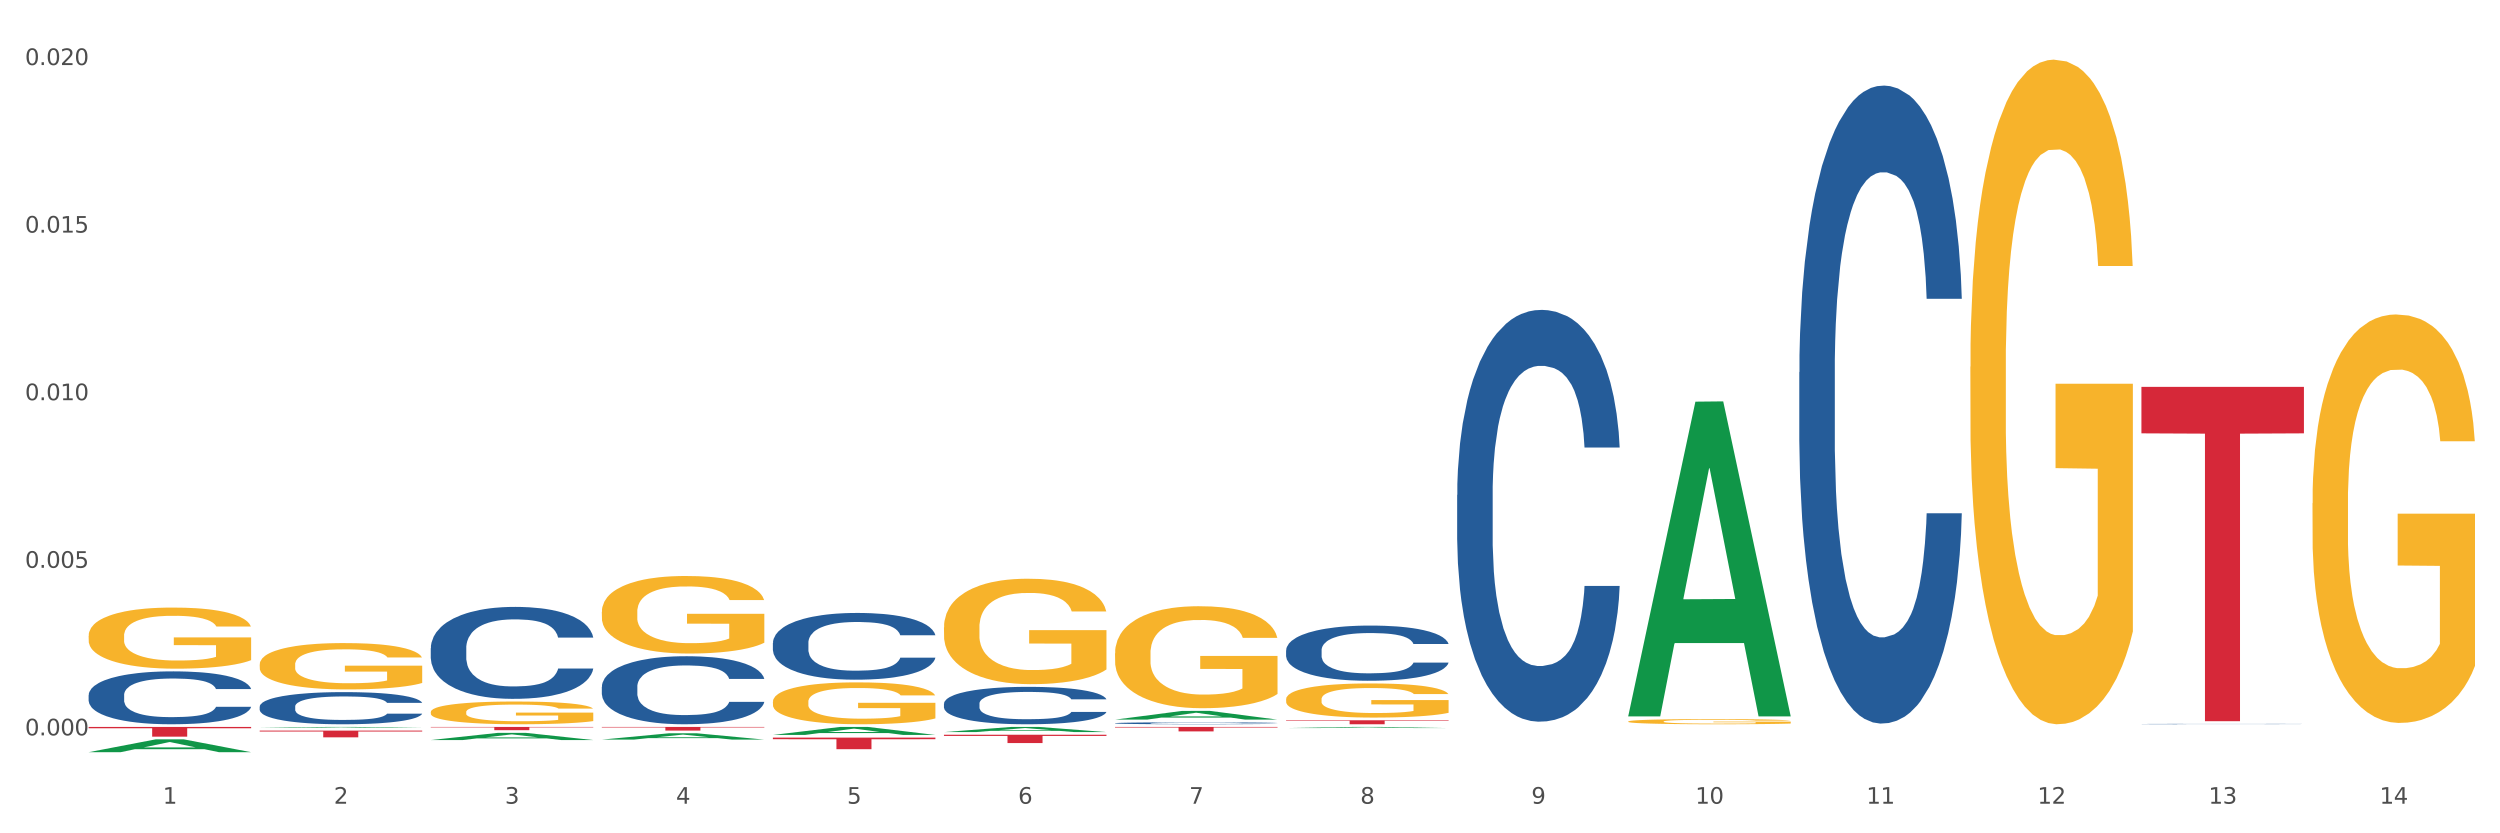 <?xml version="1.0" encoding="utf-8" standalone="no"?>
<!DOCTYPE svg PUBLIC "-//W3C//DTD SVG 1.1//EN"
  "http://www.w3.org/Graphics/SVG/1.1/DTD/svg11.dtd">
<svg xmlns:xlink="http://www.w3.org/1999/xlink" width="1080pt" height="360pt" viewBox="0 0 1080 360" xmlns="http://www.w3.org/2000/svg" version="1.1">
 <rect x="0" y="0" width="1080" height="360" fill="#333333" stroke="none"/>
 <defs>
  <style type="text/css">*{stroke-linejoin: round; stroke-linecap: butt}</style>
 </defs>
 <g id="figure_1">
  <g id="patch_1">
   <path d="M 0 360 
L 1080 360 
L 1080 0 
L 0 0 
z
" style="fill: #ffffff; stroke: #ffffff; stroke-linejoin: miter"/>
  </g>
  <g id="axes_1">
   <g id="matplotlib.axis_1">
    <g id="xtick_1">
     <g id="text_1">
      <!-- 1 -->
      <g style="fill: #4d4d4d" transform="translate(70.332 347.204) scale(0.096 -0.096)">
       <defs>
        <path id="DejaVuSans-31" d="M 794 531 
L 1825 531 
L 1825 4091 
L 703 3866 
L 703 4441 
L 1819 4666 
L 2450 4666 
L 2450 531 
L 3481 531 
L 3481 0 
L 794 0 
L 794 531 
z
" transform="scale(0.016)"/>
       </defs>
       <use xlink:href="#DejaVuSans-31"/>
      </g>
     </g>
    </g>
    <g id="xtick_2">
     <g id="text_2">
      <!-- 2 -->
      <g style="fill: #4d4d4d" transform="translate(144.233 347.204) scale(0.096 -0.096)">
       <defs>
        <path id="DejaVuSans-32" d="M 1228 531 
L 3431 531 
L 3431 0 
L 469 0 
L 469 531 
Q 828 903 1448 1529 
Q 2069 2156 2228 2338 
Q 2531 2678 2651 2914 
Q 2772 3150 2772 3378 
Q 2772 3750 2511 3984 
Q 2250 4219 1831 4219 
Q 1534 4219 1204 4116 
Q 875 4013 500 3803 
L 500 4441 
Q 881 4594 1212 4672 
Q 1544 4750 1819 4750 
Q 2544 4750 2975 4387 
Q 3406 4025 3406 3419 
Q 3406 3131 3298 2873 
Q 3191 2616 2906 2266 
Q 2828 2175 2409 1742 
Q 1991 1309 1228 531 
z
" transform="scale(0.016)"/>
       </defs>
       <use xlink:href="#DejaVuSans-32"/>
      </g>
     </g>
    </g>
    <g id="xtick_3">
     <g id="text_3">
      <!-- 3 -->
      <g style="fill: #4d4d4d" transform="translate(218.134 347.204) scale(0.096 -0.096)">
       <defs>
        <path id="DejaVuSans-33" d="M 2597 2516 
Q 3050 2419 3304 2112 
Q 3559 1806 3559 1356 
Q 3559 666 3084 287 
Q 2609 -91 1734 -91 
Q 1441 -91 1130 -33 
Q 819 25 488 141 
L 488 750 
Q 750 597 1062 519 
Q 1375 441 1716 441 
Q 2309 441 2620 675 
Q 2931 909 2931 1356 
Q 2931 1769 2642 2001 
Q 2353 2234 1838 2234 
L 1294 2234 
L 1294 2753 
L 1863 2753 
Q 2328 2753 2575 2939 
Q 2822 3125 2822 3475 
Q 2822 3834 2567 4026 
Q 2313 4219 1838 4219 
Q 1578 4219 1281 4162 
Q 984 4106 628 3988 
L 628 4550 
Q 988 4650 1302 4700 
Q 1616 4750 1894 4750 
Q 2613 4750 3031 4423 
Q 3450 4097 3450 3541 
Q 3450 3153 3228 2886 
Q 3006 2619 2597 2516 
z
" transform="scale(0.016)"/>
       </defs>
       <use xlink:href="#DejaVuSans-33"/>
      </g>
     </g>
    </g>
    <g id="xtick_4">
     <g id="text_4">
      <!-- 4 -->
      <g style="fill: #4d4d4d" transform="translate(292.034 347.204) scale(0.096 -0.096)">
       <defs>
        <path id="DejaVuSans-34" d="M 2419 4116 
L 825 1625 
L 2419 1625 
L 2419 4116 
z
M 2253 4666 
L 3047 4666 
L 3047 1625 
L 3713 1625 
L 3713 1100 
L 3047 1100 
L 3047 0 
L 2419 0 
L 2419 1100 
L 313 1100 
L 313 1709 
L 2253 4666 
z
" transform="scale(0.016)"/>
       </defs>
       <use xlink:href="#DejaVuSans-34"/>
      </g>
     </g>
    </g>
    <g id="xtick_5">
     <g id="text_5">
      <!-- 5 -->
      <g style="fill: #4d4d4d" transform="translate(365.935 347.204) scale(0.096 -0.096)">
       <defs>
        <path id="DejaVuSans-35" d="M 691 4666 
L 3169 4666 
L 3169 4134 
L 1269 4134 
L 1269 2991 
Q 1406 3038 1543 3061 
Q 1681 3084 1819 3084 
Q 2600 3084 3056 2656 
Q 3513 2228 3513 1497 
Q 3513 744 3044 326 
Q 2575 -91 1722 -91 
Q 1428 -91 1123 -41 
Q 819 9 494 109 
L 494 744 
Q 775 591 1075 516 
Q 1375 441 1709 441 
Q 2250 441 2565 725 
Q 2881 1009 2881 1497 
Q 2881 1984 2565 2268 
Q 2250 2553 1709 2553 
Q 1456 2553 1204 2497 
Q 953 2441 691 2322 
L 691 4666 
z
" transform="scale(0.016)"/>
       </defs>
       <use xlink:href="#DejaVuSans-35"/>
      </g>
     </g>
    </g>
    <g id="xtick_6">
     <g id="text_6">
      <!-- 6 -->
      <g style="fill: #4d4d4d" transform="translate(439.836 347.204) scale(0.096 -0.096)">
       <defs>
        <path id="DejaVuSans-36" d="M 2113 2584 
Q 1688 2584 1439 2293 
Q 1191 2003 1191 1497 
Q 1191 994 1439 701 
Q 1688 409 2113 409 
Q 2538 409 2786 701 
Q 3034 994 3034 1497 
Q 3034 2003 2786 2293 
Q 2538 2584 2113 2584 
z
M 3366 4563 
L 3366 3988 
Q 3128 4100 2886 4159 
Q 2644 4219 2406 4219 
Q 1781 4219 1451 3797 
Q 1122 3375 1075 2522 
Q 1259 2794 1537 2939 
Q 1816 3084 2150 3084 
Q 2853 3084 3261 2657 
Q 3669 2231 3669 1497 
Q 3669 778 3244 343 
Q 2819 -91 2113 -91 
Q 1303 -91 875 529 
Q 447 1150 447 2328 
Q 447 3434 972 4092 
Q 1497 4750 2381 4750 
Q 2619 4750 2861 4703 
Q 3103 4656 3366 4563 
z
" transform="scale(0.016)"/>
       </defs>
       <use xlink:href="#DejaVuSans-36"/>
      </g>
     </g>
    </g>
    <g id="xtick_7">
     <g id="text_7">
      <!-- 7 -->
      <g style="fill: #4d4d4d" transform="translate(513.737 347.204) scale(0.096 -0.096)">
       <defs>
        <path id="DejaVuSans-37" d="M 525 4666 
L 3525 4666 
L 3525 4397 
L 1831 0 
L 1172 0 
L 2766 4134 
L 525 4134 
L 525 4666 
z
" transform="scale(0.016)"/>
       </defs>
       <use xlink:href="#DejaVuSans-37"/>
      </g>
     </g>
    </g>
    <g id="xtick_8">
     <g id="text_8">
      <!-- 8 -->
      <g style="fill: #4d4d4d" transform="translate(587.638 347.204) scale(0.096 -0.096)">
       <defs>
        <path id="DejaVuSans-38" d="M 2034 2216 
Q 1584 2216 1326 1975 
Q 1069 1734 1069 1313 
Q 1069 891 1326 650 
Q 1584 409 2034 409 
Q 2484 409 2743 651 
Q 3003 894 3003 1313 
Q 3003 1734 2745 1975 
Q 2488 2216 2034 2216 
z
M 1403 2484 
Q 997 2584 770 2862 
Q 544 3141 544 3541 
Q 544 4100 942 4425 
Q 1341 4750 2034 4750 
Q 2731 4750 3128 4425 
Q 3525 4100 3525 3541 
Q 3525 3141 3298 2862 
Q 3072 2584 2669 2484 
Q 3125 2378 3379 2068 
Q 3634 1759 3634 1313 
Q 3634 634 3220 271 
Q 2806 -91 2034 -91 
Q 1263 -91 848 271 
Q 434 634 434 1313 
Q 434 1759 690 2068 
Q 947 2378 1403 2484 
z
M 1172 3481 
Q 1172 3119 1398 2916 
Q 1625 2713 2034 2713 
Q 2441 2713 2670 2916 
Q 2900 3119 2900 3481 
Q 2900 3844 2670 4047 
Q 2441 4250 2034 4250 
Q 1625 4250 1398 4047 
Q 1172 3844 1172 3481 
z
" transform="scale(0.016)"/>
       </defs>
       <use xlink:href="#DejaVuSans-38"/>
      </g>
     </g>
    </g>
    <g id="xtick_9">
     <g id="text_9">
      <!-- 9 -->
      <g style="fill: #4d4d4d" transform="translate(661.539 347.204) scale(0.096 -0.096)">
       <defs>
        <path id="DejaVuSans-39" d="M 703 97 
L 703 672 
Q 941 559 1184 500 
Q 1428 441 1663 441 
Q 2288 441 2617 861 
Q 2947 1281 2994 2138 
Q 2813 1869 2534 1725 
Q 2256 1581 1919 1581 
Q 1219 1581 811 2004 
Q 403 2428 403 3163 
Q 403 3881 828 4315 
Q 1253 4750 1959 4750 
Q 2769 4750 3195 4129 
Q 3622 3509 3622 2328 
Q 3622 1225 3098 567 
Q 2575 -91 1691 -91 
Q 1453 -91 1209 -44 
Q 966 3 703 97 
z
M 1959 2075 
Q 2384 2075 2632 2365 
Q 2881 2656 2881 3163 
Q 2881 3666 2632 3958 
Q 2384 4250 1959 4250 
Q 1534 4250 1286 3958 
Q 1038 3666 1038 3163 
Q 1038 2656 1286 2365 
Q 1534 2075 1959 2075 
z
" transform="scale(0.016)"/>
       </defs>
       <use xlink:href="#DejaVuSans-39"/>
      </g>
     </g>
    </g>
    <g id="xtick_10">
     <g id="text_10">
      <!-- 10 -->
      <g style="fill: #4d4d4d" transform="translate(732.386 347.204) scale(0.096 -0.096)">
       <defs>
        <path id="DejaVuSans-30" d="M 2034 4250 
Q 1547 4250 1301 3770 
Q 1056 3291 1056 2328 
Q 1056 1369 1301 889 
Q 1547 409 2034 409 
Q 2525 409 2770 889 
Q 3016 1369 3016 2328 
Q 3016 3291 2770 3770 
Q 2525 4250 2034 4250 
z
M 2034 4750 
Q 2819 4750 3233 4129 
Q 3647 3509 3647 2328 
Q 3647 1150 3233 529 
Q 2819 -91 2034 -91 
Q 1250 -91 836 529 
Q 422 1150 422 2328 
Q 422 3509 836 4129 
Q 1250 4750 2034 4750 
z
" transform="scale(0.016)"/>
       </defs>
       <use xlink:href="#DejaVuSans-31"/>
       <use xlink:href="#DejaVuSans-30" transform="translate(63.623 0)"/>
      </g>
     </g>
    </g>
    <g id="xtick_11">
     <g id="text_11">
      <!-- 11 -->
      <g style="fill: #4d4d4d" transform="translate(806.287 347.204) scale(0.096 -0.096)">
       <use xlink:href="#DejaVuSans-31"/>
       <use xlink:href="#DejaVuSans-31" transform="translate(63.623 0)"/>
      </g>
     </g>
    </g>
    <g id="xtick_12">
     <g id="text_12">
      <!-- 12 -->
      <g style="fill: #4d4d4d" transform="translate(880.187 347.204) scale(0.096 -0.096)">
       <use xlink:href="#DejaVuSans-31"/>
       <use xlink:href="#DejaVuSans-32" transform="translate(63.623 0)"/>
      </g>
     </g>
    </g>
    <g id="xtick_13">
     <g id="text_13">
      <!-- 13 -->
      <g style="fill: #4d4d4d" transform="translate(954.088 347.204) scale(0.096 -0.096)">
       <use xlink:href="#DejaVuSans-31"/>
       <use xlink:href="#DejaVuSans-33" transform="translate(63.623 0)"/>
      </g>
     </g>
    </g>
    <g id="xtick_14">
     <g id="text_14">
      <!-- 14 -->
      <g style="fill: #4d4d4d" transform="translate(1027.989 347.204) scale(0.096 -0.096)">
       <use xlink:href="#DejaVuSans-31"/>
       <use xlink:href="#DejaVuSans-34" transform="translate(63.623 0)"/>
      </g>
     </g>
    </g>
    <g id="xtick_15"/>
    <g id="xtick_16"/>
    <g id="xtick_17"/>
    <g id="xtick_18"/>
    <g id="xtick_19"/>
    <g id="xtick_20"/>
    <g id="xtick_21"/>
    <g id="xtick_22"/>
    <g id="xtick_23"/>
    <g id="xtick_24"/>
    <g id="xtick_25"/>
    <g id="xtick_26"/>
    <g id="xtick_27"/>
   </g>
   <g id="matplotlib.axis_2">
    <g id="ytick_1">
     <g id="text_15">
      <!-- 0.000 -->
      <g style="fill: #4d4d4d" transform="translate(10.8 317.684) scale(0.096 -0.096)">
       <defs>
        <path id="DejaVuSans-2e" d="M 684 794 
L 1344 794 
L 1344 0 
L 684 0 
L 684 794 
z
" transform="scale(0.016)"/>
       </defs>
       <use xlink:href="#DejaVuSans-30"/>
       <use xlink:href="#DejaVuSans-2e" transform="translate(63.623 0)"/>
       <use xlink:href="#DejaVuSans-30" transform="translate(95.41 0)"/>
       <use xlink:href="#DejaVuSans-30" transform="translate(159.033 0)"/>
       <use xlink:href="#DejaVuSans-30" transform="translate(222.656 0)"/>
      </g>
     </g>
    </g>
    <g id="ytick_2">
     <g id="text_16">
      <!-- 0.005 -->
      <g style="fill: #4d4d4d" transform="translate(10.8 245.288) scale(0.096 -0.096)">
       <use xlink:href="#DejaVuSans-30"/>
       <use xlink:href="#DejaVuSans-2e" transform="translate(63.623 0)"/>
       <use xlink:href="#DejaVuSans-30" transform="translate(95.41 0)"/>
       <use xlink:href="#DejaVuSans-30" transform="translate(159.033 0)"/>
       <use xlink:href="#DejaVuSans-35" transform="translate(222.656 0)"/>
      </g>
     </g>
    </g>
    <g id="ytick_3">
     <g id="text_17">
      <!-- 0.010 -->
      <g style="fill: #4d4d4d" transform="translate(10.8 172.892) scale(0.096 -0.096)">
       <use xlink:href="#DejaVuSans-30"/>
       <use xlink:href="#DejaVuSans-2e" transform="translate(63.623 0)"/>
       <use xlink:href="#DejaVuSans-30" transform="translate(95.41 0)"/>
       <use xlink:href="#DejaVuSans-31" transform="translate(159.033 0)"/>
       <use xlink:href="#DejaVuSans-30" transform="translate(222.656 0)"/>
      </g>
     </g>
    </g>
    <g id="ytick_4">
     <g id="text_18">
      <!-- 0.015 -->
      <g style="fill: #4d4d4d" transform="translate(10.8 100.495) scale(0.096 -0.096)">
       <use xlink:href="#DejaVuSans-30"/>
       <use xlink:href="#DejaVuSans-2e" transform="translate(63.623 0)"/>
       <use xlink:href="#DejaVuSans-30" transform="translate(95.41 0)"/>
       <use xlink:href="#DejaVuSans-31" transform="translate(159.033 0)"/>
       <use xlink:href="#DejaVuSans-35" transform="translate(222.656 0)"/>
      </g>
     </g>
    </g>
    <g id="ytick_5">
     <g id="text_19">
      <!-- 0.020 -->
      <g style="fill: #4d4d4d" transform="translate(10.8 28.099) scale(0.096 -0.096)">
       <use xlink:href="#DejaVuSans-30"/>
       <use xlink:href="#DejaVuSans-2e" transform="translate(63.623 0)"/>
       <use xlink:href="#DejaVuSans-30" transform="translate(95.41 0)"/>
       <use xlink:href="#DejaVuSans-32" transform="translate(159.033 0)"/>
       <use xlink:href="#DejaVuSans-30" transform="translate(222.656 0)"/>
      </g>
     </g>
    </g>
    <g id="ytick_6"/>
    <g id="ytick_7"/>
    <g id="ytick_8"/>
    <g id="ytick_9"/>
   </g>
   <g id="PolyCollection_1">
    <path d="M 38.283 324.939 
L 38.355 324.934 
L 67.306 319.389 
L 79.321 319.384 
L 108.489 324.95 
L 94.592 324.95 
L 88.296 323.653 
L 58.404 323.653 
L 58.187 323.674 
L 52.107 324.95 
L 38.283 324.95 
L 38.283 324.939 
L 62.167 322.88 
L 84.532 322.875 
L 73.458 320.57 
L 73.314 320.56 
L 73.169 320.575 
L 62.095 322.875 
L 62.167 322.88 
L 38.283 324.939 
z
" clip-path="url(#p76cf6f8c22)" style="fill: #109648"/>
    <path d="M 481.688 314.037 
L 551.894 314.037 
L 551.894 314.307 
L 524.277 314.309 
L 524.277 315.977 
L 509.138 315.977 
L 509.138 314.309 
L 481.688 314.307 
L 481.688 314.039 
L 481.688 314.037 
z
" clip-path="url(#p76cf6f8c22)" style="fill: #d62839"/>
    <path d="M 407.787 317.418 
L 477.993 317.418 
L 477.993 317.915 
L 450.377 317.918 
L 450.377 320.994 
L 435.237 320.994 
L 435.237 317.918 
L 407.787 317.915 
L 407.787 317.421 
L 407.787 317.418 
z
" clip-path="url(#p76cf6f8c22)" style="fill: #d62839"/>
    <path d="M 333.886 318.653 
L 404.092 318.653 
L 404.092 319.348 
L 376.476 319.353 
L 376.476 323.655 
L 361.337 323.655 
L 361.337 319.353 
L 333.886 319.348 
L 333.886 318.658 
L 333.886 318.653 
z
" clip-path="url(#p76cf6f8c22)" style="fill: #d62839"/>
    <path d="M 259.986 314.037 
L 330.191 314.037 
L 330.191 314.257 
L 302.575 314.259 
L 302.575 315.62 
L 287.436 315.62 
L 287.436 314.259 
L 259.986 314.257 
L 259.986 314.039 
L 259.986 314.037 
z
" clip-path="url(#p76cf6f8c22)" style="fill: #d62839"/>
    <path d="M 186.085 314.037 
L 256.291 314.037 
L 256.291 314.232 
L 228.674 314.233 
L 228.674 315.439 
L 213.535 315.439 
L 213.535 314.233 
L 186.085 314.232 
L 186.085 314.039 
L 186.085 314.037 
z
" clip-path="url(#p76cf6f8c22)" style="fill: #d62839"/>
    <path d="M 112.184 315.613 
L 182.39 315.613 
L 182.39 316.019 
L 154.773 316.022 
L 154.773 318.531 
L 139.634 318.531 
L 139.634 316.022 
L 112.184 316.019 
L 112.184 315.616 
L 112.184 315.613 
z
" clip-path="url(#p76cf6f8c22)" style="fill: #d62839"/>
    <path d="M 38.283 314.037 
L 108.489 314.037 
L 108.489 314.62 
L 80.872 314.624 
L 80.872 318.231 
L 65.733 318.231 
L 65.733 314.624 
L 38.283 314.62 
L 38.283 314.041 
L 38.283 314.037 
z
" clip-path="url(#p76cf6f8c22)" style="fill: #d62839"/>
    <path d="M 38.283 300.298 
L 38.366 300.277 
L 38.366 299.693 
L 38.615 298.9 
L 39.528 297.439 
L 40.69 296.332 
L 42.681 295.038 
L 43.76 294.496 
L 45.171 293.89 
L 48.075 292.909 
L 51.395 292.074 
L 53.718 291.615 
L 55.461 291.323 
L 59.361 290.801 
L 61.602 290.572 
L 63.926 290.384 
L 65.917 290.259 
L 69.237 290.112 
L 71.892 290.05 
L 74.963 290.029 
L 77.535 290.05 
L 80.938 290.133 
L 85.917 290.384 
L 87.825 290.53 
L 90.398 290.78 
L 93.053 291.114 
L 95.211 291.448 
L 97.701 291.928 
L 100.273 292.555 
L 102.763 293.348 
L 104.506 294.078 
L 105.916 294.85 
L 107.161 295.79 
L 108.074 296.812 
L 108.489 297.668 
L 93.302 297.668 
L 92.888 296.896 
L 92.058 296.061 
L 91.228 295.498 
L 90.315 295.038 
L 88.904 294.517 
L 87.659 294.183 
L 85.585 293.786 
L 83.676 293.536 
L 82.099 293.389 
L 80.191 293.264 
L 76.124 293.139 
L 73.22 293.139 
L 71.394 293.181 
L 69.154 293.285 
L 67.245 293.431 
L 65.004 293.682 
L 63.262 293.953 
L 61.519 294.308 
L 60.523 294.558 
L 59.029 295.017 
L 58.034 295.393 
L 56.706 296.04 
L 55.959 296.499 
L 54.631 297.689 
L 54.05 298.566 
L 53.801 299.171 
L 53.635 299.839 
L 53.635 303.095 
L 54.133 304.556 
L 54.548 305.182 
L 55.212 305.892 
L 56.457 306.81 
L 58.283 307.708 
L 60.191 308.355 
L 61.768 308.751 
L 63.262 309.044 
L 64.755 309.273 
L 66.581 309.482 
L 68.075 309.607 
L 70.315 309.732 
L 72.971 309.795 
L 75.046 309.795 
L 79.278 309.691 
L 81.187 309.586 
L 83.012 309.44 
L 85.004 309.211 
L 86.581 308.96 
L 87.493 308.772 
L 88.987 308.376 
L 90.149 307.958 
L 91.145 307.478 
L 91.809 307.061 
L 92.556 306.435 
L 93.136 305.725 
L 93.302 305.349 
L 108.489 305.349 
L 108.157 306.101 
L 107.576 306.831 
L 106.414 307.812 
L 105.501 308.376 
L 104.091 309.064 
L 102.597 309.649 
L 100.522 310.296 
L 98.614 310.776 
L 96.622 311.193 
L 94.464 311.569 
L 90.564 312.091 
L 89.153 312.237 
L 86.166 312.488 
L 83.842 312.634 
L 80.44 312.78 
L 76.954 312.863 
L 73.303 312.884 
L 70.066 312.842 
L 66.498 312.717 
L 64.257 312.592 
L 61.768 312.404 
L 58.863 312.112 
L 56.125 311.757 
L 53.552 311.34 
L 51.146 310.86 
L 48.905 310.317 
L 46.001 309.419 
L 43.843 308.543 
L 42.266 307.729 
L 41.187 307.04 
L 40.109 306.163 
L 39.528 305.558 
L 38.615 304.097 
L 38.283 302.74 
L 38.283 300.298 
z
" clip-path="url(#p76cf6f8c22)" style="fill: #255c99"/>
    <path d="M 112.184 305.232 
L 112.267 305.22 
L 112.267 304.864 
L 112.516 304.382 
L 113.429 303.494 
L 114.59 302.821 
L 116.582 302.035 
L 117.661 301.705 
L 119.072 301.337 
L 121.976 300.74 
L 125.296 300.233 
L 127.619 299.954 
L 129.362 299.776 
L 133.262 299.459 
L 135.503 299.319 
L 137.826 299.205 
L 139.818 299.129 
L 143.137 299.04 
L 145.793 299.002 
L 148.863 298.989 
L 151.436 299.002 
L 154.838 299.053 
L 159.818 299.205 
L 161.726 299.294 
L 164.299 299.446 
L 166.954 299.649 
L 169.112 299.852 
L 171.602 300.144 
L 174.174 300.525 
L 176.664 301.007 
L 178.406 301.451 
L 179.817 301.92 
L 181.062 302.491 
L 181.975 303.113 
L 182.39 303.633 
L 167.203 303.633 
L 166.788 303.164 
L 165.959 302.656 
L 165.129 302.314 
L 164.216 302.035 
L 162.805 301.717 
L 161.56 301.514 
L 159.486 301.273 
L 157.577 301.121 
L 156 301.032 
L 154.092 300.956 
L 150.025 300.88 
L 147.121 300.88 
L 145.295 300.905 
L 143.055 300.969 
L 141.146 301.058 
L 138.905 301.21 
L 137.163 301.375 
L 135.42 301.59 
L 134.424 301.743 
L 132.93 302.022 
L 131.934 302.25 
L 130.607 302.644 
L 129.86 302.923 
L 128.532 303.646 
L 127.951 304.179 
L 127.702 304.547 
L 127.536 304.953 
L 127.536 306.933 
L 128.034 307.821 
L 128.449 308.202 
L 129.113 308.633 
L 130.358 309.191 
L 132.183 309.737 
L 134.092 310.13 
L 135.669 310.372 
L 137.163 310.549 
L 138.656 310.689 
L 140.482 310.816 
L 141.976 310.892 
L 144.216 310.968 
L 146.872 311.006 
L 148.946 311.006 
L 153.179 310.943 
L 155.087 310.879 
L 156.913 310.79 
L 158.905 310.651 
L 160.481 310.498 
L 161.394 310.384 
L 162.888 310.143 
L 164.05 309.889 
L 165.046 309.598 
L 165.71 309.344 
L 166.456 308.963 
L 167.037 308.532 
L 167.203 308.303 
L 182.39 308.303 
L 182.058 308.76 
L 181.477 309.204 
L 180.315 309.801 
L 179.402 310.143 
L 177.991 310.562 
L 176.498 310.917 
L 174.423 311.311 
L 172.514 311.602 
L 170.523 311.856 
L 168.365 312.085 
L 164.465 312.402 
L 163.054 312.491 
L 160.067 312.643 
L 157.743 312.732 
L 154.341 312.821 
L 150.855 312.871 
L 147.204 312.884 
L 143.967 312.859 
L 140.399 312.783 
L 138.158 312.706 
L 135.669 312.592 
L 132.764 312.415 
L 130.026 312.199 
L 127.453 311.945 
L 125.047 311.653 
L 122.806 311.323 
L 119.902 310.778 
L 117.744 310.245 
L 116.167 309.75 
L 115.088 309.331 
L 114.01 308.798 
L 113.429 308.43 
L 112.516 307.542 
L 112.184 306.717 
L 112.184 305.232 
z
" clip-path="url(#p76cf6f8c22)" style="fill: #255c99"/>
    <path d="M 186.085 280.028 
L 186.168 279.992 
L 186.168 278.976 
L 186.417 277.597 
L 187.33 275.058 
L 188.491 273.135 
L 190.483 270.885 
L 191.562 269.942 
L 192.973 268.89 
L 195.877 267.184 
L 199.196 265.733 
L 201.52 264.935 
L 203.263 264.427 
L 207.163 263.52 
L 209.404 263.121 
L 211.727 262.794 
L 213.719 262.577 
L 217.038 262.323 
L 219.694 262.214 
L 222.764 262.178 
L 225.337 262.214 
L 228.739 262.359 
L 233.718 262.794 
L 235.627 263.048 
L 238.2 263.484 
L 240.855 264.064 
L 243.013 264.645 
L 245.502 265.479 
L 248.075 266.568 
L 250.565 267.946 
L 252.307 269.216 
L 253.718 270.559 
L 254.963 272.191 
L 255.876 273.969 
L 256.291 275.457 
L 241.104 275.457 
L 240.689 274.114 
L 239.859 272.663 
L 239.03 271.683 
L 238.117 270.885 
L 236.706 269.978 
L 235.461 269.398 
L 233.387 268.708 
L 231.478 268.273 
L 229.901 268.019 
L 227.992 267.801 
L 223.926 267.584 
L 221.022 267.584 
L 219.196 267.656 
L 216.955 267.837 
L 215.047 268.091 
L 212.806 268.527 
L 211.063 268.998 
L 209.321 269.615 
L 208.325 270.051 
L 206.831 270.849 
L 205.835 271.502 
L 204.508 272.627 
L 203.761 273.425 
L 202.433 275.493 
L 201.852 277.017 
L 201.603 278.069 
L 201.437 279.23 
L 201.437 284.89 
L 201.935 287.43 
L 202.35 288.518 
L 203.014 289.752 
L 204.259 291.348 
L 206.084 292.908 
L 207.993 294.033 
L 209.57 294.722 
L 211.063 295.23 
L 212.557 295.629 
L 214.383 295.992 
L 215.877 296.21 
L 218.117 296.427 
L 220.773 296.536 
L 222.847 296.536 
L 227.08 296.355 
L 228.988 296.173 
L 230.814 295.919 
L 232.806 295.52 
L 234.382 295.085 
L 235.295 294.758 
L 236.789 294.069 
L 237.951 293.343 
L 238.947 292.509 
L 239.61 291.783 
L 240.357 290.695 
L 240.938 289.461 
L 241.104 288.808 
L 256.291 288.808 
L 255.959 290.114 
L 255.378 291.384 
L 254.216 293.09 
L 253.303 294.069 
L 251.892 295.266 
L 250.399 296.282 
L 248.324 297.407 
L 246.415 298.242 
L 244.424 298.967 
L 242.266 299.62 
L 238.366 300.527 
L 236.955 300.781 
L 233.967 301.217 
L 231.644 301.471 
L 228.241 301.725 
L 224.756 301.87 
L 221.105 301.906 
L 217.868 301.833 
L 214.3 301.616 
L 212.059 301.398 
L 209.57 301.071 
L 206.665 300.564 
L 203.927 299.947 
L 201.354 299.221 
L 198.947 298.387 
L 196.707 297.443 
L 193.802 295.883 
L 191.645 294.359 
L 190.068 292.944 
L 188.989 291.747 
L 187.91 290.223 
L 187.33 289.171 
L 186.417 286.631 
L 186.085 284.273 
L 186.085 280.028 
z
" clip-path="url(#p76cf6f8c22)" style="fill: #255c99"/>
    <path d="M 259.986 296.696 
L 260.069 296.669 
L 260.069 295.918 
L 260.318 294.897 
L 261.23 293.018 
L 262.392 291.595 
L 264.384 289.931 
L 265.463 289.233 
L 266.873 288.454 
L 269.778 287.193 
L 273.097 286.119 
L 275.421 285.528 
L 277.164 285.152 
L 281.064 284.481 
L 283.305 284.186 
L 285.628 283.944 
L 287.62 283.783 
L 290.939 283.595 
L 293.595 283.515 
L 296.665 283.488 
L 299.238 283.515 
L 302.64 283.622 
L 307.619 283.944 
L 309.528 284.132 
L 312.101 284.454 
L 314.756 284.884 
L 316.914 285.313 
L 319.403 285.931 
L 321.976 286.736 
L 324.465 287.756 
L 326.208 288.696 
L 327.619 289.689 
L 328.864 290.897 
L 329.776 292.213 
L 330.191 293.313 
L 315.005 293.313 
L 314.59 292.32 
L 313.76 291.246 
L 312.93 290.521 
L 312.018 289.931 
L 310.607 289.26 
L 309.362 288.83 
L 307.287 288.32 
L 305.379 287.998 
L 303.802 287.81 
L 301.893 287.649 
L 297.827 287.488 
L 294.923 287.488 
L 293.097 287.542 
L 290.856 287.676 
L 288.948 287.864 
L 286.707 288.186 
L 284.964 288.535 
L 283.222 288.991 
L 282.226 289.313 
L 280.732 289.904 
L 279.736 290.387 
L 278.408 291.219 
L 277.662 291.81 
L 276.334 293.34 
L 275.753 294.468 
L 275.504 295.246 
L 275.338 296.105 
L 275.338 300.293 
L 275.836 302.173 
L 276.251 302.978 
L 276.915 303.891 
L 278.159 305.072 
L 279.985 306.226 
L 281.894 307.059 
L 283.471 307.569 
L 284.964 307.944 
L 286.458 308.24 
L 288.284 308.508 
L 289.777 308.669 
L 292.018 308.83 
L 294.674 308.911 
L 296.748 308.911 
L 300.98 308.777 
L 302.889 308.642 
L 304.715 308.455 
L 306.706 308.159 
L 308.283 307.837 
L 309.196 307.595 
L 310.69 307.085 
L 311.852 306.548 
L 312.847 305.931 
L 313.511 305.394 
L 314.258 304.589 
L 314.839 303.676 
L 315.005 303.193 
L 330.191 303.193 
L 329.859 304.159 
L 329.279 305.099 
L 328.117 306.361 
L 327.204 307.085 
L 325.793 307.971 
L 324.299 308.723 
L 322.225 309.555 
L 320.316 310.173 
L 318.324 310.71 
L 316.167 311.193 
L 312.267 311.864 
L 310.856 312.052 
L 307.868 312.374 
L 305.545 312.562 
L 302.142 312.75 
L 298.657 312.857 
L 295.006 312.884 
L 291.769 312.83 
L 288.201 312.669 
L 285.96 312.508 
L 283.471 312.267 
L 280.566 311.891 
L 277.827 311.434 
L 275.255 310.898 
L 272.848 310.28 
L 270.608 309.582 
L 267.703 308.428 
L 265.546 307.3 
L 263.969 306.253 
L 262.89 305.367 
L 261.811 304.24 
L 261.23 303.461 
L 260.318 301.582 
L 259.986 299.837 
L 259.986 296.696 
z
" clip-path="url(#p76cf6f8c22)" style="fill: #255c99"/>
    <path d="M 333.886 277.75 
L 333.969 277.723 
L 333.969 276.986 
L 334.218 275.985 
L 335.131 274.142 
L 336.293 272.746 
L 338.285 271.113 
L 339.363 270.428 
L 340.774 269.664 
L 343.679 268.426 
L 346.998 267.373 
L 349.322 266.793 
L 351.064 266.425 
L 354.965 265.766 
L 357.205 265.477 
L 359.529 265.24 
L 361.521 265.081 
L 364.84 264.897 
L 367.496 264.818 
L 370.566 264.792 
L 373.139 264.818 
L 376.541 264.923 
L 381.52 265.24 
L 383.429 265.424 
L 386.001 265.74 
L 388.657 266.161 
L 390.815 266.583 
L 393.304 267.188 
L 395.877 267.979 
L 398.366 268.979 
L 400.109 269.901 
L 401.52 270.876 
L 402.764 272.061 
L 403.677 273.351 
L 404.092 274.431 
L 388.906 274.431 
L 388.491 273.457 
L 387.661 272.403 
L 386.831 271.692 
L 385.918 271.113 
L 384.508 270.454 
L 383.263 270.033 
L 381.188 269.533 
L 379.28 269.216 
L 377.703 269.032 
L 375.794 268.874 
L 371.728 268.716 
L 368.823 268.716 
L 366.998 268.769 
L 364.757 268.9 
L 362.848 269.085 
L 360.608 269.401 
L 358.865 269.743 
L 357.122 270.191 
L 356.127 270.507 
L 354.633 271.086 
L 353.637 271.561 
L 352.309 272.377 
L 351.562 272.956 
L 350.235 274.458 
L 349.654 275.564 
L 349.405 276.328 
L 349.239 277.17 
L 349.239 281.279 
L 349.737 283.123 
L 350.152 283.913 
L 350.816 284.808 
L 352.06 285.967 
L 353.886 287.1 
L 355.795 287.916 
L 357.371 288.416 
L 358.865 288.785 
L 360.359 289.075 
L 362.185 289.338 
L 363.678 289.496 
L 365.919 289.654 
L 368.574 289.733 
L 370.649 289.733 
L 374.881 289.602 
L 376.79 289.47 
L 378.616 289.286 
L 380.607 288.996 
L 382.184 288.68 
L 383.097 288.443 
L 384.591 287.942 
L 385.752 287.416 
L 386.748 286.81 
L 387.412 286.283 
L 388.159 285.493 
L 388.74 284.598 
L 388.906 284.123 
L 404.092 284.123 
L 403.76 285.072 
L 403.179 285.993 
L 402.018 287.231 
L 401.105 287.942 
L 399.694 288.812 
L 398.2 289.549 
L 396.126 290.365 
L 394.217 290.971 
L 392.225 291.498 
L 390.068 291.972 
L 386.167 292.63 
L 384.757 292.815 
L 381.769 293.131 
L 379.446 293.315 
L 376.043 293.5 
L 372.558 293.605 
L 368.906 293.631 
L 365.67 293.579 
L 362.102 293.421 
L 359.861 293.263 
L 357.371 293.026 
L 354.467 292.657 
L 351.728 292.209 
L 349.156 291.682 
L 346.749 291.077 
L 344.509 290.392 
L 341.604 289.259 
L 339.446 288.153 
L 337.87 287.126 
L 336.791 286.257 
L 335.712 285.151 
L 335.131 284.387 
L 334.218 282.543 
L 333.886 280.831 
L 333.886 277.75 
z
" clip-path="url(#p76cf6f8c22)" style="fill: #255c99"/>
    <path d="M 407.787 303.981 
L 407.87 303.967 
L 407.87 303.553 
L 408.119 302.992 
L 409.032 301.959 
L 410.194 301.176 
L 412.186 300.261 
L 413.264 299.877 
L 414.675 299.449 
L 417.58 298.755 
L 420.899 298.164 
L 423.223 297.839 
L 424.965 297.633 
L 428.866 297.264 
L 431.106 297.101 
L 433.43 296.968 
L 435.422 296.88 
L 438.741 296.776 
L 441.396 296.732 
L 444.467 296.717 
L 447.039 296.732 
L 450.442 296.791 
L 455.421 296.968 
L 457.33 297.072 
L 459.902 297.249 
L 462.558 297.485 
L 464.715 297.721 
L 467.205 298.061 
L 469.778 298.504 
L 472.267 299.065 
L 474.01 299.582 
L 475.421 300.128 
L 476.665 300.792 
L 477.578 301.516 
L 477.993 302.121 
L 462.807 302.121 
L 462.392 301.575 
L 461.562 300.984 
L 460.732 300.586 
L 459.819 300.261 
L 458.409 299.892 
L 457.164 299.655 
L 455.089 299.375 
L 453.18 299.198 
L 451.604 299.094 
L 449.695 299.006 
L 445.629 298.917 
L 442.724 298.917 
L 440.899 298.947 
L 438.658 299.021 
L 436.749 299.124 
L 434.509 299.301 
L 432.766 299.493 
L 431.023 299.744 
L 430.027 299.921 
L 428.534 300.246 
L 427.538 300.512 
L 426.21 300.969 
L 425.463 301.294 
L 424.135 302.136 
L 423.555 302.756 
L 423.306 303.184 
L 423.14 303.657 
L 423.14 305.96 
L 423.638 306.993 
L 424.052 307.436 
L 424.716 307.938 
L 425.961 308.588 
L 427.787 309.223 
L 429.695 309.68 
L 431.272 309.961 
L 432.766 310.168 
L 434.26 310.33 
L 436.085 310.478 
L 437.579 310.566 
L 439.82 310.655 
L 442.475 310.699 
L 444.55 310.699 
L 448.782 310.625 
L 450.691 310.551 
L 452.517 310.448 
L 454.508 310.286 
L 456.085 310.108 
L 456.998 309.976 
L 458.492 309.695 
L 459.653 309.4 
L 460.649 309.06 
L 461.313 308.765 
L 462.06 308.322 
L 462.641 307.82 
L 462.807 307.554 
L 477.993 307.554 
L 477.661 308.086 
L 477.08 308.603 
L 475.918 309.296 
L 475.006 309.695 
L 473.595 310.182 
L 472.101 310.596 
L 470.027 311.053 
L 468.118 311.393 
L 466.126 311.688 
L 463.969 311.954 
L 460.068 312.323 
L 458.657 312.426 
L 455.67 312.604 
L 453.346 312.707 
L 449.944 312.81 
L 446.459 312.869 
L 442.807 312.884 
L 439.571 312.855 
L 436.002 312.766 
L 433.762 312.677 
L 431.272 312.545 
L 428.368 312.338 
L 425.629 312.087 
L 423.057 311.792 
L 420.65 311.452 
L 418.409 311.068 
L 415.505 310.433 
L 413.347 309.813 
L 411.771 309.237 
L 410.692 308.75 
L 409.613 308.13 
L 409.032 307.702 
L 408.119 306.668 
L 407.787 305.709 
L 407.787 303.981 
z
" clip-path="url(#p76cf6f8c22)" style="fill: #255c99"/>
    <path d="M 555.589 311.15 
L 625.795 311.15 
L 625.795 311.391 
L 598.178 311.393 
L 598.178 312.884 
L 583.039 312.884 
L 583.039 311.393 
L 555.589 311.391 
L 555.589 311.152 
L 555.589 311.15 
z
" clip-path="url(#p76cf6f8c22)" style="fill: #d62839"/>
    <path d="M 481.688 312.417 
L 481.771 312.416 
L 481.771 312.394 
L 482.02 312.365 
L 482.933 312.311 
L 484.095 312.269 
L 486.086 312.221 
L 487.165 312.201 
L 488.576 312.179 
L 491.48 312.142 
L 494.8 312.111 
L 497.123 312.094 
L 498.866 312.083 
L 502.767 312.064 
L 505.007 312.055 
L 507.331 312.049 
L 509.322 312.044 
L 512.642 312.038 
L 515.297 312.036 
L 518.368 312.035 
L 520.94 312.036 
L 524.343 312.039 
L 529.322 312.049 
L 531.231 312.054 
L 533.803 312.063 
L 536.459 312.076 
L 538.616 312.088 
L 541.106 312.106 
L 543.678 312.129 
L 546.168 312.159 
L 547.911 312.186 
L 549.321 312.214 
L 550.566 312.249 
L 551.479 312.287 
L 551.894 312.319 
L 536.708 312.319 
L 536.293 312.29 
L 535.463 312.259 
L 534.633 312.238 
L 533.72 312.221 
L 532.309 312.202 
L 531.065 312.19 
L 528.99 312.175 
L 527.081 312.166 
L 525.505 312.16 
L 523.596 312.155 
L 519.53 312.151 
L 516.625 312.151 
L 514.799 312.152 
L 512.559 312.156 
L 510.65 312.162 
L 508.41 312.171 
L 506.667 312.181 
L 504.924 312.194 
L 503.928 312.204 
L 502.435 312.221 
L 501.439 312.235 
L 500.111 312.259 
L 499.364 312.276 
L 498.036 312.32 
L 497.455 312.352 
L 497.206 312.375 
L 497.04 312.4 
L 497.04 312.521 
L 497.538 312.575 
L 497.953 312.598 
L 498.617 312.624 
L 499.862 312.659 
L 501.688 312.692 
L 503.596 312.716 
L 505.173 312.731 
L 506.667 312.741 
L 508.161 312.75 
L 509.986 312.758 
L 511.48 312.762 
L 513.721 312.767 
L 516.376 312.769 
L 518.451 312.769 
L 522.683 312.766 
L 524.592 312.762 
L 526.417 312.756 
L 528.409 312.748 
L 529.986 312.738 
L 530.899 312.731 
L 532.392 312.717 
L 533.554 312.701 
L 534.55 312.683 
L 535.214 312.668 
L 535.961 312.645 
L 536.542 312.618 
L 536.708 312.604 
L 551.894 312.604 
L 551.562 312.632 
L 550.981 312.659 
L 549.819 312.696 
L 548.906 312.717 
L 547.496 312.742 
L 546.002 312.764 
L 543.927 312.788 
L 542.019 312.806 
L 540.027 312.821 
L 537.869 312.835 
L 533.969 312.855 
L 532.558 312.86 
L 529.571 312.869 
L 527.247 312.875 
L 523.845 312.88 
L 520.359 312.883 
L 516.708 312.884 
L 513.472 312.883 
L 509.903 312.878 
L 507.663 312.873 
L 505.173 312.866 
L 502.269 312.855 
L 499.53 312.842 
L 496.958 312.827 
L 494.551 312.809 
L 492.31 312.789 
L 489.406 312.755 
L 487.248 312.723 
L 485.671 312.693 
L 484.593 312.667 
L 483.514 312.635 
L 482.933 312.612 
L 482.02 312.558 
L 481.688 312.507 
L 481.688 312.417 
z
" clip-path="url(#p76cf6f8c22)" style="fill: #255c99"/>
    <path d="M 629.49 213.803 
L 629.573 213.641 
L 629.573 209.092 
L 629.822 202.918 
L 630.735 191.546 
L 631.896 182.935 
L 633.888 172.862 
L 634.967 168.638 
L 636.378 163.926 
L 639.282 156.291 
L 642.602 149.792 
L 644.925 146.218 
L 646.668 143.943 
L 650.568 139.882 
L 652.809 138.094 
L 655.132 136.632 
L 657.124 135.657 
L 660.444 134.52 
L 663.099 134.033 
L 666.17 133.87 
L 668.742 134.033 
L 672.144 134.683 
L 677.124 136.632 
L 679.032 137.77 
L 681.605 139.719 
L 684.26 142.319 
L 686.418 144.918 
L 688.908 148.655 
L 691.48 153.529 
L 693.97 159.702 
L 695.712 165.389 
L 697.123 171.4 
L 698.368 178.711 
L 699.281 186.672 
L 699.696 193.333 
L 684.509 193.333 
L 684.094 187.322 
L 683.265 180.823 
L 682.435 176.436 
L 681.522 172.862 
L 680.111 168.8 
L 678.866 166.201 
L 676.792 163.114 
L 674.883 161.165 
L 673.306 160.027 
L 671.398 159.053 
L 667.331 158.078 
L 664.427 158.078 
L 662.601 158.403 
L 660.361 159.215 
L 658.452 160.352 
L 656.211 162.302 
L 654.469 164.414 
L 652.726 167.176 
L 651.73 169.125 
L 650.236 172.7 
L 649.24 175.624 
L 647.913 180.66 
L 647.166 184.235 
L 645.838 193.495 
L 645.257 200.319 
L 645.008 205.03 
L 644.842 210.229 
L 644.842 235.574 
L 645.34 246.946 
L 645.755 251.82 
L 646.419 257.344 
L 647.664 264.493 
L 649.489 271.479 
L 651.398 276.515 
L 652.975 279.602 
L 654.469 281.876 
L 655.962 283.664 
L 657.788 285.288 
L 659.282 286.263 
L 661.522 287.238 
L 664.178 287.725 
L 666.253 287.725 
L 670.485 286.913 
L 672.393 286.101 
L 674.219 284.963 
L 676.211 283.176 
L 677.788 281.227 
L 678.7 279.764 
L 680.194 276.678 
L 681.356 273.428 
L 682.352 269.692 
L 683.016 266.442 
L 683.762 261.568 
L 684.343 256.044 
L 684.509 253.12 
L 699.696 253.12 
L 699.364 258.969 
L 698.783 264.655 
L 697.621 272.291 
L 696.708 276.678 
L 695.297 282.039 
L 693.804 286.588 
L 691.729 291.624 
L 689.82 295.361 
L 687.829 298.61 
L 685.671 301.535 
L 681.771 305.596 
L 680.36 306.734 
L 677.373 308.683 
L 675.049 309.821 
L 671.647 310.958 
L 668.161 311.608 
L 664.51 311.77 
L 661.273 311.445 
L 657.705 310.47 
L 655.464 309.496 
L 652.975 308.033 
L 650.07 305.759 
L 647.332 302.997 
L 644.759 299.748 
L 642.353 296.011 
L 640.112 291.787 
L 637.208 284.801 
L 635.05 277.977 
L 633.473 271.641 
L 632.394 266.28 
L 631.316 259.456 
L 630.735 254.745 
L 629.822 243.372 
L 629.49 232.812 
L 629.49 213.803 
z
" clip-path="url(#p76cf6f8c22)" style="fill: #255c99"/>
    <path d="M 38.283 274.671 
L 38.366 274.647 
L 38.366 273.779 
L 38.532 273.031 
L 39.361 271.222 
L 40.604 269.727 
L 41.516 268.931 
L 42.427 268.28 
L 43.505 267.629 
L 44.831 266.954 
L 47.235 265.965 
L 48.727 265.458 
L 50.55 264.928 
L 53.866 264.156 
L 56.27 263.722 
L 58.756 263.36 
L 62.818 262.926 
L 65.47 262.733 
L 68.288 262.588 
L 71.687 262.492 
L 74.256 262.468 
L 79.893 262.54 
L 84.7 262.757 
L 87.021 262.926 
L 90.005 263.215 
L 91.58 263.408 
L 94.149 263.794 
L 96.802 264.301 
L 98.625 264.735 
L 101.36 265.555 
L 103.433 266.375 
L 105.339 267.388 
L 106.334 268.087 
L 107.08 268.738 
L 107.743 269.486 
L 108.406 270.668 
L 93.486 270.668 
L 92.906 269.823 
L 91.994 269.028 
L 90.668 268.256 
L 89.508 267.773 
L 87.518 267.171 
L 85.695 266.785 
L 83.788 266.495 
L 81.467 266.254 
L 79.644 266.134 
L 77.074 266.037 
L 72.018 266.061 
L 68.62 266.254 
L 66.299 266.495 
L 64.807 266.712 
L 63.481 266.954 
L 61.989 267.291 
L 60.248 267.798 
L 59.005 268.256 
L 57.762 268.835 
L 56.767 269.413 
L 55.855 270.089 
L 55.109 270.812 
L 54.529 271.56 
L 54.032 272.476 
L 53.617 273.996 
L 53.617 277.3 
L 53.783 278.047 
L 54.197 279.036 
L 54.695 279.784 
L 55.524 280.676 
L 56.27 281.279 
L 57.679 282.147 
L 59.254 282.871 
L 60.497 283.329 
L 61.74 283.715 
L 63.895 284.245 
L 66.299 284.68 
L 68.371 284.945 
L 71.189 285.186 
L 73.096 285.282 
L 74.754 285.331 
L 78.815 285.331 
L 81.716 285.258 
L 84.949 285.09 
L 87.435 284.872 
L 89.508 284.607 
L 91.828 284.173 
L 93.32 283.763 
L 93.32 278.723 
L 75.085 278.698 
L 75.085 275.346 
L 108.489 275.346 
L 108.489 285.186 
L 107.08 285.692 
L 105.505 286.151 
L 103.847 286.561 
L 101.36 287.067 
L 98.377 287.549 
L 95.724 287.887 
L 92.906 288.176 
L 89.59 288.442 
L 85.28 288.683 
L 82.628 288.779 
L 79.312 288.852 
L 75.417 288.876 
L 72.018 288.828 
L 68.703 288.707 
L 65.221 288.49 
L 61.823 288.176 
L 59.254 287.863 
L 56.684 287.477 
L 53.949 286.971 
L 51.794 286.488 
L 50.136 286.054 
L 48.312 285.499 
L 46.323 284.776 
L 44.831 284.125 
L 43.505 283.45 
L 42.096 282.581 
L 41.101 281.834 
L 40.107 280.893 
L 39.526 280.194 
L 38.863 279.108 
L 38.366 277.589 
L 38.283 274.671 
z
" clip-path="url(#p76cf6f8c22)" style="fill: #f7b32b"/>
    <path d="M 925.093 312.785 
L 925.176 312.785 
L 925.176 312.78 
L 925.425 312.774 
L 926.338 312.763 
L 927.5 312.754 
L 929.492 312.744 
L 930.57 312.74 
L 931.981 312.735 
L 934.886 312.727 
L 938.205 312.721 
L 940.529 312.717 
L 942.271 312.715 
L 946.172 312.711 
L 948.412 312.709 
L 950.736 312.707 
L 952.728 312.706 
L 956.047 312.705 
L 958.702 312.705 
L 961.773 312.705 
L 964.346 312.705 
L 967.748 312.705 
L 972.727 312.707 
L 974.636 312.709 
L 977.208 312.71 
L 979.864 312.713 
L 982.021 312.716 
L 984.511 312.72 
L 987.084 312.724 
L 989.573 312.731 
L 991.316 312.736 
L 992.727 312.742 
L 993.971 312.75 
L 994.884 312.758 
L 995.299 312.765 
L 980.113 312.765 
L 979.698 312.759 
L 978.868 312.752 
L 978.038 312.748 
L 977.125 312.744 
L 975.715 312.74 
L 974.47 312.737 
L 972.395 312.734 
L 970.486 312.732 
L 968.91 312.731 
L 967.001 312.73 
L 962.935 312.729 
L 960.03 312.729 
L 958.205 312.729 
L 955.964 312.73 
L 954.055 312.731 
L 951.815 312.733 
L 950.072 312.735 
L 948.329 312.738 
L 947.333 312.74 
L 945.84 312.744 
L 944.844 312.747 
L 943.516 312.752 
L 942.769 312.755 
L 941.441 312.765 
L 940.861 312.772 
L 940.612 312.776 
L 940.446 312.782 
L 940.446 312.807 
L 940.944 312.819 
L 941.359 312.824 
L 942.022 312.829 
L 943.267 312.836 
L 945.093 312.843 
L 947.002 312.849 
L 948.578 312.852 
L 950.072 312.854 
L 951.566 312.856 
L 953.391 312.857 
L 954.885 312.858 
L 957.126 312.859 
L 959.781 312.86 
L 961.856 312.86 
L 966.088 312.859 
L 967.997 312.858 
L 969.823 312.857 
L 971.814 312.855 
L 973.391 312.853 
L 974.304 312.852 
L 975.798 312.849 
L 976.959 312.845 
L 977.955 312.842 
L 978.619 312.838 
L 979.366 312.833 
L 979.947 312.828 
L 980.113 312.825 
L 995.299 312.825 
L 994.967 312.831 
L 994.386 312.837 
L 993.225 312.844 
L 992.312 312.849 
L 990.901 312.854 
L 989.407 312.859 
L 987.333 312.864 
L 985.424 312.868 
L 983.432 312.871 
L 981.275 312.874 
L 977.374 312.878 
L 975.963 312.879 
L 972.976 312.881 
L 970.652 312.882 
L 967.25 312.883 
L 963.765 312.884 
L 960.113 312.884 
L 956.877 312.884 
L 953.308 312.883 
L 951.068 312.882 
L 948.578 312.88 
L 945.674 312.878 
L 942.935 312.875 
L 940.363 312.872 
L 937.956 312.868 
L 935.715 312.864 
L 932.811 312.857 
L 930.653 312.85 
L 929.077 312.844 
L 927.998 312.838 
L 926.919 312.831 
L 926.338 312.827 
L 925.425 312.815 
L 925.093 312.804 
L 925.093 312.785 
z
" clip-path="url(#p76cf6f8c22)" style="fill: #255c99"/>
    <path d="M 998.994 217.386 
L 999.077 217.225 
L 999.077 211.423 
L 999.243 206.427 
L 1000.072 194.34 
L 1001.315 184.348 
L 1002.227 179.03 
L 1003.139 174.678 
L 1004.216 170.327 
L 1005.542 165.814 
L 1007.946 159.207 
L 1009.438 155.822 
L 1011.262 152.277 
L 1014.577 147.12 
L 1016.981 144.219 
L 1019.467 141.801 
L 1023.529 138.9 
L 1026.181 137.611 
L 1029 136.644 
L 1032.398 135.999 
L 1034.967 135.838 
L 1040.604 136.322 
L 1045.411 137.772 
L 1047.732 138.9 
L 1050.716 140.834 
L 1052.291 142.124 
L 1054.86 144.702 
L 1057.513 148.087 
L 1059.336 150.987 
L 1062.072 156.467 
L 1064.144 161.946 
L 1066.05 168.715 
L 1067.045 173.389 
L 1067.791 177.74 
L 1068.454 182.736 
L 1069.117 190.633 
L 1054.197 190.633 
L 1053.617 184.993 
L 1052.705 179.674 
L 1051.379 174.517 
L 1050.219 171.294 
L 1048.229 167.265 
L 1046.406 164.686 
L 1044.499 162.752 
L 1042.179 161.141 
L 1040.355 160.335 
L 1037.786 159.69 
L 1032.729 159.851 
L 1029.331 161.141 
L 1027.01 162.752 
L 1025.518 164.203 
L 1024.192 165.814 
L 1022.7 168.071 
L 1020.959 171.455 
L 1019.716 174.517 
L 1018.473 178.385 
L 1017.478 182.253 
L 1016.566 186.765 
L 1015.82 191.6 
L 1015.24 196.596 
L 1014.743 202.72 
L 1014.328 212.874 
L 1014.328 234.953 
L 1014.494 239.949 
L 1014.909 246.557 
L 1015.406 251.553 
L 1016.235 257.516 
L 1016.981 261.545 
L 1018.39 267.347 
L 1019.965 272.181 
L 1021.208 275.243 
L 1022.451 277.822 
L 1024.606 281.368 
L 1027.01 284.269 
L 1029.082 286.041 
L 1031.901 287.653 
L 1033.807 288.298 
L 1035.465 288.62 
L 1039.526 288.62 
L 1042.427 288.136 
L 1045.66 287.008 
L 1048.147 285.558 
L 1050.219 283.785 
L 1052.54 280.884 
L 1054.032 278.144 
L 1054.032 244.462 
L 1035.796 244.3 
L 1035.796 221.899 
L 1069.2 221.899 
L 1069.2 287.653 
L 1067.791 291.037 
L 1066.216 294.099 
L 1064.558 296.839 
L 1062.072 300.224 
L 1059.088 303.447 
L 1056.435 305.703 
L 1053.617 307.637 
L 1050.302 309.41 
L 1045.991 311.022 
L 1043.339 311.666 
L 1040.024 312.15 
L 1036.128 312.311 
L 1032.729 311.988 
L 1029.414 311.183 
L 1025.933 309.732 
L 1022.534 307.637 
L 1019.965 305.542 
L 1017.395 302.963 
L 1014.66 299.579 
L 1012.505 296.356 
L 1010.847 293.455 
L 1009.024 289.748 
L 1007.034 284.913 
L 1005.542 280.562 
L 1004.216 276.049 
L 1002.807 270.247 
L 1001.812 265.251 
L 1000.818 258.966 
L 1000.237 254.292 
L 999.574 247.04 
L 999.077 236.887 
L 998.994 217.386 
z
" clip-path="url(#p76cf6f8c22)" style="fill: #f7b32b"/>
    <path d="M 851.192 158.44 
L 851.275 158.178 
L 851.275 148.738 
L 851.441 140.609 
L 852.27 120.943 
L 853.513 104.686 
L 854.425 96.033 
L 855.337 88.953 
L 856.414 81.873 
L 857.741 74.531 
L 860.144 63.781 
L 861.636 58.274 
L 863.46 52.505 
L 866.775 44.114 
L 869.179 39.395 
L 871.666 35.461 
L 875.727 30.742 
L 878.38 28.644 
L 881.198 27.071 
L 884.596 26.022 
L 887.166 25.759 
L 892.802 26.546 
L 897.61 28.906 
L 899.93 30.742 
L 902.914 33.888 
L 904.489 35.986 
L 907.059 40.181 
L 909.711 45.688 
L 911.535 50.408 
L 914.27 59.323 
L 916.342 68.238 
L 918.249 79.251 
L 919.243 86.855 
L 919.989 93.935 
L 920.652 102.064 
L 921.315 114.912 
L 906.396 114.912 
L 905.815 105.735 
L 904.904 97.082 
L 903.577 88.691 
L 902.417 83.447 
L 900.428 76.891 
L 898.604 72.696 
L 896.698 69.549 
L 894.377 66.927 
L 892.553 65.616 
L 889.984 64.567 
L 884.928 64.829 
L 881.529 66.927 
L 879.208 69.549 
L 877.717 71.909 
L 876.39 74.531 
L 874.898 78.202 
L 873.158 83.709 
L 871.914 88.691 
L 870.671 94.984 
L 869.676 101.277 
L 868.765 108.619 
L 868.019 116.486 
L 867.438 124.614 
L 866.941 134.578 
L 866.527 151.098 
L 866.527 187.021 
L 866.692 195.15 
L 867.107 205.901 
L 867.604 214.029 
L 868.433 223.731 
L 869.179 230.287 
L 870.588 239.726 
L 872.163 247.593 
L 873.406 252.575 
L 874.65 256.77 
L 876.805 262.539 
L 879.208 267.259 
L 881.281 270.143 
L 884.099 272.765 
L 886.005 273.814 
L 887.663 274.339 
L 891.725 274.339 
L 894.626 273.552 
L 897.858 271.716 
L 900.345 269.357 
L 902.417 266.472 
L 904.738 261.752 
L 906.23 257.295 
L 906.23 202.492 
L 887.995 202.23 
L 887.995 165.782 
L 921.398 165.782 
L 921.398 272.765 
L 919.989 278.272 
L 918.414 283.254 
L 916.757 287.712 
L 914.27 293.218 
L 911.286 298.462 
L 908.634 302.133 
L 905.815 305.28 
L 902.5 308.164 
L 898.19 310.786 
L 895.537 311.835 
L 892.222 312.622 
L 888.326 312.884 
L 884.928 312.36 
L 881.612 311.049 
L 878.131 308.689 
L 874.733 305.28 
L 872.163 301.871 
L 869.594 297.676 
L 866.858 292.169 
L 864.703 286.925 
L 863.045 282.205 
L 861.222 276.174 
L 859.233 268.308 
L 857.741 261.228 
L 856.414 253.886 
L 855.005 244.446 
L 854.011 236.318 
L 853.016 226.091 
L 852.436 218.487 
L 851.773 206.687 
L 851.275 190.168 
L 851.192 158.44 
z
" clip-path="url(#p76cf6f8c22)" style="fill: #f7b32b"/>
    <path d="M 703.391 311.679 
L 703.474 311.677 
L 703.474 311.604 
L 703.639 311.54 
L 704.468 311.387 
L 705.712 311.26 
L 706.623 311.193 
L 707.535 311.137 
L 708.613 311.082 
L 709.939 311.025 
L 712.343 310.941 
L 713.835 310.898 
L 715.658 310.853 
L 718.974 310.788 
L 721.377 310.751 
L 723.864 310.72 
L 727.925 310.683 
L 730.578 310.667 
L 733.396 310.655 
L 736.794 310.647 
L 739.364 310.645 
L 745 310.651 
L 749.808 310.669 
L 752.129 310.683 
L 755.113 310.708 
L 756.687 310.724 
L 759.257 310.757 
L 761.909 310.8 
L 763.733 310.837 
L 766.468 310.906 
L 768.54 310.976 
L 770.447 311.062 
L 771.441 311.121 
L 772.187 311.176 
L 772.851 311.24 
L 773.514 311.34 
L 758.594 311.34 
L 758.014 311.268 
L 757.102 311.201 
L 755.776 311.135 
L 754.615 311.095 
L 752.626 311.043 
L 750.802 311.011 
L 748.896 310.986 
L 746.575 310.966 
L 744.752 310.955 
L 742.182 310.947 
L 737.126 310.949 
L 733.728 310.966 
L 731.407 310.986 
L 729.915 311.005 
L 728.589 311.025 
L 727.097 311.054 
L 725.356 311.097 
L 724.113 311.135 
L 722.869 311.185 
L 721.875 311.234 
L 720.963 311.291 
L 720.217 311.352 
L 719.637 311.416 
L 719.139 311.493 
L 718.725 311.622 
L 718.725 311.902 
L 718.891 311.966 
L 719.305 312.05 
L 719.802 312.113 
L 720.631 312.189 
L 721.377 312.24 
L 722.786 312.313 
L 724.361 312.375 
L 725.605 312.414 
L 726.848 312.446 
L 729.003 312.491 
L 731.407 312.528 
L 733.479 312.551 
L 736.297 312.571 
L 738.204 312.579 
L 739.861 312.583 
L 743.923 312.583 
L 746.824 312.577 
L 750.056 312.563 
L 752.543 312.545 
L 754.615 312.522 
L 756.936 312.485 
L 758.428 312.451 
L 758.428 312.023 
L 740.193 312.021 
L 740.193 311.737 
L 773.597 311.737 
L 773.597 312.571 
L 772.187 312.614 
L 770.613 312.653 
L 768.955 312.688 
L 766.468 312.731 
L 763.484 312.772 
L 760.832 312.8 
L 758.014 312.825 
L 754.698 312.847 
L 750.388 312.868 
L 747.736 312.876 
L 744.42 312.882 
L 740.524 312.884 
L 737.126 312.88 
L 733.811 312.87 
L 730.329 312.851 
L 726.931 312.825 
L 724.361 312.798 
L 721.792 312.765 
L 719.057 312.723 
L 716.901 312.682 
L 715.244 312.645 
L 713.42 312.598 
L 711.431 312.536 
L 709.939 312.481 
L 708.613 312.424 
L 707.204 312.35 
L 706.209 312.287 
L 705.214 312.207 
L 704.634 312.148 
L 703.971 312.056 
L 703.474 311.927 
L 703.391 311.679 
z
" clip-path="url(#p76cf6f8c22)" style="fill: #f7b32b"/>
    <path d="M 555.589 302.063 
L 555.672 302.049 
L 555.672 301.564 
L 555.838 301.147 
L 556.667 300.137 
L 557.91 299.301 
L 558.822 298.857 
L 559.733 298.493 
L 560.811 298.129 
L 562.137 297.752 
L 564.541 297.2 
L 566.033 296.917 
L 567.856 296.621 
L 571.172 296.19 
L 573.576 295.947 
L 576.062 295.745 
L 580.124 295.503 
L 582.776 295.395 
L 585.594 295.314 
L 588.993 295.26 
L 591.562 295.247 
L 597.199 295.287 
L 602.006 295.408 
L 604.327 295.503 
L 607.311 295.664 
L 608.886 295.772 
L 611.455 295.988 
L 614.108 296.27 
L 615.931 296.513 
L 618.667 296.971 
L 620.739 297.429 
L 622.645 297.995 
L 623.64 298.385 
L 624.386 298.749 
L 625.049 299.167 
L 625.712 299.827 
L 610.792 299.827 
L 610.212 299.355 
L 609.3 298.911 
L 607.974 298.48 
L 606.814 298.21 
L 604.824 297.873 
L 603.001 297.658 
L 601.094 297.496 
L 598.773 297.362 
L 596.95 297.294 
L 594.38 297.24 
L 589.324 297.254 
L 585.926 297.362 
L 583.605 297.496 
L 582.113 297.617 
L 580.787 297.752 
L 579.295 297.941 
L 577.554 298.224 
L 576.311 298.48 
L 575.068 298.803 
L 574.073 299.126 
L 573.161 299.503 
L 572.415 299.908 
L 571.835 300.325 
L 571.338 300.837 
L 570.923 301.686 
L 570.923 303.531 
L 571.089 303.949 
L 571.503 304.501 
L 572.001 304.919 
L 572.83 305.417 
L 573.576 305.754 
L 574.985 306.239 
L 576.56 306.643 
L 577.803 306.899 
L 579.046 307.114 
L 581.201 307.411 
L 583.605 307.653 
L 585.677 307.801 
L 588.495 307.936 
L 590.402 307.99 
L 592.06 308.017 
L 596.121 308.017 
L 599.022 307.977 
L 602.255 307.882 
L 604.741 307.761 
L 606.814 307.613 
L 609.134 307.37 
L 610.626 307.141 
L 610.626 304.326 
L 592.391 304.312 
L 592.391 302.44 
L 625.795 302.44 
L 625.795 307.936 
L 624.386 308.219 
L 622.811 308.475 
L 621.153 308.704 
L 618.667 308.987 
L 615.683 309.256 
L 613.03 309.445 
L 610.212 309.607 
L 606.896 309.755 
L 602.586 309.889 
L 599.934 309.943 
L 596.618 309.984 
L 592.723 309.997 
L 589.324 309.97 
L 586.009 309.903 
L 582.527 309.782 
L 579.129 309.607 
L 576.56 309.431 
L 573.99 309.216 
L 571.255 308.933 
L 569.1 308.664 
L 567.442 308.421 
L 565.618 308.111 
L 563.629 307.707 
L 562.137 307.343 
L 560.811 306.966 
L 559.402 306.481 
L 558.407 306.064 
L 557.413 305.538 
L 556.832 305.148 
L 556.169 304.541 
L 555.672 303.693 
L 555.589 302.063 
z
" clip-path="url(#p76cf6f8c22)" style="fill: #f7b32b"/>
    <path d="M 481.688 282.249 
L 481.771 282.209 
L 481.771 280.76 
L 481.937 279.512 
L 482.766 276.494 
L 484.009 273.999 
L 484.921 272.671 
L 485.833 271.584 
L 486.91 270.498 
L 488.236 269.371 
L 490.64 267.721 
L 492.132 266.876 
L 493.956 265.99 
L 497.271 264.702 
L 499.675 263.978 
L 502.161 263.374 
L 506.223 262.65 
L 508.875 262.328 
L 511.693 262.086 
L 515.092 261.926 
L 517.661 261.885 
L 523.298 262.006 
L 528.105 262.368 
L 530.426 262.65 
L 533.41 263.133 
L 534.985 263.455 
L 537.554 264.099 
L 540.207 264.944 
L 542.03 265.668 
L 544.766 267.037 
L 546.838 268.405 
L 548.744 270.095 
L 549.739 271.262 
L 550.485 272.349 
L 551.148 273.596 
L 551.811 275.568 
L 536.891 275.568 
L 536.311 274.16 
L 535.399 272.832 
L 534.073 271.544 
L 532.913 270.739 
L 530.923 269.733 
L 529.1 269.089 
L 527.193 268.606 
L 524.873 268.204 
L 523.049 268.002 
L 520.48 267.841 
L 515.423 267.882 
L 512.025 268.204 
L 509.704 268.606 
L 508.212 268.968 
L 506.886 269.371 
L 505.394 269.934 
L 503.653 270.779 
L 502.41 271.544 
L 501.167 272.51 
L 500.172 273.476 
L 499.26 274.603 
L 498.514 275.81 
L 497.934 277.057 
L 497.437 278.587 
L 497.022 281.122 
L 497.022 286.636 
L 497.188 287.883 
L 497.603 289.533 
L 498.1 290.781 
L 498.929 292.27 
L 499.675 293.276 
L 501.084 294.725 
L 502.659 295.932 
L 503.902 296.697 
L 505.145 297.341 
L 507.3 298.226 
L 509.704 298.95 
L 511.776 299.393 
L 514.595 299.796 
L 516.501 299.956 
L 518.159 300.037 
L 522.22 300.037 
L 525.121 299.916 
L 528.354 299.635 
L 530.841 299.272 
L 532.913 298.83 
L 535.234 298.105 
L 536.726 297.421 
L 536.726 289.01 
L 518.49 288.97 
L 518.49 283.376 
L 551.894 283.376 
L 551.894 299.796 
L 550.485 300.641 
L 548.91 301.405 
L 547.252 302.089 
L 544.766 302.935 
L 541.782 303.739 
L 539.129 304.303 
L 536.311 304.786 
L 532.996 305.229 
L 528.685 305.631 
L 526.033 305.792 
L 522.718 305.913 
L 518.822 305.953 
L 515.423 305.872 
L 512.108 305.671 
L 508.627 305.309 
L 505.228 304.786 
L 502.659 304.263 
L 500.089 303.619 
L 497.354 302.774 
L 495.199 301.969 
L 493.541 301.244 
L 491.718 300.319 
L 489.728 299.111 
L 488.236 298.025 
L 486.91 296.898 
L 485.501 295.449 
L 484.506 294.202 
L 483.512 292.632 
L 482.931 291.465 
L 482.268 289.654 
L 481.771 287.119 
L 481.688 282.249 
z
" clip-path="url(#p76cf6f8c22)" style="fill: #f7b32b"/>
    <path d="M 407.787 271.057 
L 407.87 271.016 
L 407.87 269.518 
L 408.036 268.228 
L 408.865 265.107 
L 410.108 262.528 
L 411.02 261.155 
L 411.932 260.031 
L 413.009 258.908 
L 414.335 257.743 
L 416.739 256.037 
L 418.231 255.163 
L 420.055 254.248 
L 423.37 252.916 
L 425.774 252.167 
L 428.261 251.543 
L 432.322 250.794 
L 434.974 250.462 
L 437.793 250.212 
L 441.191 250.045 
L 443.761 250.004 
L 449.397 250.129 
L 454.204 250.503 
L 456.525 250.794 
L 459.509 251.294 
L 461.084 251.627 
L 463.654 252.292 
L 466.306 253.166 
L 468.129 253.915 
L 470.865 255.33 
L 472.937 256.744 
L 474.843 258.492 
L 475.838 259.698 
L 476.584 260.822 
L 477.247 262.112 
L 477.91 264.15 
L 462.99 264.15 
L 462.41 262.694 
L 461.498 261.321 
L 460.172 259.99 
L 459.012 259.158 
L 457.023 258.117 
L 455.199 257.452 
L 453.293 256.952 
L 450.972 256.536 
L 449.148 256.328 
L 446.579 256.162 
L 441.523 256.203 
L 438.124 256.536 
L 435.803 256.952 
L 434.311 257.327 
L 432.985 257.743 
L 431.493 258.325 
L 429.753 259.199 
L 428.509 259.99 
L 427.266 260.988 
L 426.271 261.987 
L 425.359 263.152 
L 424.613 264.4 
L 424.033 265.69 
L 423.536 267.271 
L 423.122 269.892 
L 423.122 275.593 
L 423.287 276.882 
L 423.702 278.588 
L 424.199 279.878 
L 425.028 281.418 
L 425.774 282.458 
L 427.183 283.956 
L 428.758 285.204 
L 430.001 285.995 
L 431.244 286.66 
L 433.4 287.576 
L 435.803 288.325 
L 437.876 288.782 
L 440.694 289.198 
L 442.6 289.365 
L 444.258 289.448 
L 448.319 289.448 
L 451.22 289.323 
L 454.453 289.032 
L 456.94 288.657 
L 459.012 288.2 
L 461.333 287.451 
L 462.825 286.743 
L 462.825 278.047 
L 444.589 278.006 
L 444.589 272.222 
L 477.993 272.222 
L 477.993 289.198 
L 476.584 290.072 
L 475.009 290.863 
L 473.351 291.57 
L 470.865 292.444 
L 467.881 293.276 
L 465.228 293.858 
L 462.41 294.358 
L 459.095 294.815 
L 454.785 295.231 
L 452.132 295.398 
L 448.817 295.523 
L 444.921 295.564 
L 441.523 295.481 
L 438.207 295.273 
L 434.726 294.899 
L 431.327 294.358 
L 428.758 293.817 
L 426.188 293.151 
L 423.453 292.277 
L 421.298 291.445 
L 419.64 290.696 
L 417.817 289.739 
L 415.827 288.491 
L 414.335 287.368 
L 413.009 286.203 
L 411.6 284.705 
L 410.605 283.415 
L 409.611 281.792 
L 409.031 280.586 
L 408.368 278.713 
L 407.87 276.092 
L 407.787 271.057 
z
" clip-path="url(#p76cf6f8c22)" style="fill: #f7b32b"/>
    <path d="M 333.886 303.148 
L 333.969 303.132 
L 333.969 302.537 
L 334.135 302.024 
L 334.964 300.785 
L 336.207 299.76 
L 337.119 299.214 
L 338.031 298.768 
L 339.108 298.322 
L 340.435 297.859 
L 342.838 297.181 
L 344.33 296.834 
L 346.154 296.47 
L 349.469 295.941 
L 351.873 295.644 
L 354.36 295.396 
L 358.421 295.098 
L 361.074 294.966 
L 363.892 294.867 
L 367.29 294.801 
L 369.86 294.784 
L 375.496 294.834 
L 380.304 294.983 
L 382.624 295.098 
L 385.608 295.297 
L 387.183 295.429 
L 389.753 295.694 
L 392.405 296.041 
L 394.229 296.338 
L 396.964 296.9 
L 399.036 297.462 
L 400.943 298.156 
L 401.937 298.636 
L 402.683 299.082 
L 403.346 299.594 
L 404.009 300.404 
L 389.09 300.404 
L 388.509 299.826 
L 387.598 299.28 
L 386.271 298.751 
L 385.111 298.421 
L 383.122 298.008 
L 381.298 297.743 
L 379.392 297.545 
L 377.071 297.38 
L 375.247 297.297 
L 372.678 297.231 
L 367.622 297.247 
L 364.223 297.38 
L 361.902 297.545 
L 360.41 297.694 
L 359.084 297.859 
L 357.592 298.09 
L 355.852 298.437 
L 354.608 298.751 
L 353.365 299.148 
L 352.37 299.545 
L 351.459 300.008 
L 350.713 300.504 
L 350.132 301.016 
L 349.635 301.644 
L 349.221 302.685 
L 349.221 304.95 
L 349.386 305.462 
L 349.801 306.14 
L 350.298 306.653 
L 351.127 307.264 
L 351.873 307.677 
L 353.282 308.272 
L 354.857 308.768 
L 356.1 309.082 
L 357.344 309.347 
L 359.499 309.71 
L 361.902 310.008 
L 363.975 310.19 
L 366.793 310.355 
L 368.699 310.421 
L 370.357 310.454 
L 374.418 310.454 
L 377.32 310.405 
L 380.552 310.289 
L 383.039 310.14 
L 385.111 309.958 
L 387.432 309.661 
L 388.924 309.38 
L 388.924 305.925 
L 370.689 305.909 
L 370.689 303.611 
L 404.092 303.611 
L 404.092 310.355 
L 402.683 310.702 
L 401.108 311.016 
L 399.451 311.297 
L 396.964 311.644 
L 393.98 311.975 
L 391.328 312.206 
L 388.509 312.405 
L 385.194 312.587 
L 380.884 312.752 
L 378.231 312.818 
L 374.916 312.868 
L 371.02 312.884 
L 367.622 312.851 
L 364.306 312.768 
L 360.825 312.62 
L 357.427 312.405 
L 354.857 312.19 
L 352.287 311.925 
L 349.552 311.578 
L 347.397 311.248 
L 345.739 310.95 
L 343.916 310.57 
L 341.927 310.074 
L 340.435 309.628 
L 339.108 309.165 
L 337.699 308.57 
L 336.705 308.058 
L 335.71 307.413 
L 335.13 306.934 
L 334.467 306.19 
L 333.969 305.148 
L 333.886 303.148 
z
" clip-path="url(#p76cf6f8c22)" style="fill: #f7b32b"/>
    <path d="M 259.986 264.311 
L 260.068 264.28 
L 260.068 263.179 
L 260.234 262.23 
L 261.063 259.935 
L 262.306 258.038 
L 263.218 257.028 
L 264.13 256.202 
L 265.208 255.376 
L 266.534 254.519 
L 268.937 253.264 
L 270.429 252.622 
L 272.253 251.948 
L 275.568 250.969 
L 277.972 250.418 
L 280.459 249.959 
L 284.52 249.409 
L 287.173 249.164 
L 289.991 248.98 
L 293.389 248.858 
L 295.959 248.827 
L 301.595 248.919 
L 306.403 249.194 
L 308.724 249.409 
L 311.707 249.776 
L 313.282 250.021 
L 315.852 250.51 
L 318.504 251.153 
L 320.328 251.704 
L 323.063 252.744 
L 325.135 253.784 
L 327.042 255.07 
L 328.036 255.957 
L 328.782 256.783 
L 329.445 257.732 
L 330.109 259.231 
L 315.189 259.231 
L 314.609 258.16 
L 313.697 257.15 
L 312.371 256.171 
L 311.21 255.559 
L 309.221 254.794 
L 307.397 254.305 
L 305.491 253.937 
L 303.17 253.631 
L 301.347 253.478 
L 298.777 253.356 
L 293.721 253.387 
L 290.322 253.631 
L 288.002 253.937 
L 286.51 254.213 
L 285.183 254.519 
L 283.691 254.947 
L 281.951 255.59 
L 280.707 256.171 
L 279.464 256.906 
L 278.47 257.64 
L 277.558 258.497 
L 276.812 259.415 
L 276.232 260.364 
L 275.734 261.526 
L 275.32 263.454 
L 275.32 267.646 
L 275.486 268.595 
L 275.9 269.85 
L 276.397 270.798 
L 277.226 271.931 
L 277.972 272.696 
L 279.381 273.797 
L 280.956 274.715 
L 282.199 275.297 
L 283.443 275.786 
L 285.598 276.459 
L 288.002 277.01 
L 290.074 277.347 
L 292.892 277.653 
L 294.798 277.775 
L 296.456 277.836 
L 300.518 277.836 
L 303.419 277.745 
L 306.651 277.53 
L 309.138 277.255 
L 311.21 276.918 
L 313.531 276.368 
L 315.023 275.847 
L 315.023 269.452 
L 296.788 269.421 
L 296.788 265.168 
L 330.191 265.168 
L 330.191 277.653 
L 328.782 278.295 
L 327.207 278.877 
L 325.55 279.397 
L 323.063 280.04 
L 320.079 280.652 
L 317.427 281.08 
L 314.609 281.447 
L 311.293 281.784 
L 306.983 282.09 
L 304.33 282.212 
L 301.015 282.304 
L 297.119 282.335 
L 293.721 282.274 
L 290.405 282.121 
L 286.924 281.845 
L 283.526 281.447 
L 280.956 281.05 
L 278.387 280.56 
L 275.651 279.917 
L 273.496 279.305 
L 271.839 278.754 
L 270.015 278.051 
L 268.026 277.133 
L 266.534 276.306 
L 265.208 275.45 
L 263.798 274.348 
L 262.804 273.399 
L 261.809 272.206 
L 261.229 271.319 
L 260.566 269.942 
L 260.068 268.014 
L 259.986 264.311 
z
" clip-path="url(#p76cf6f8c22)" style="fill: #f7b32b"/>
    <path d="M 186.085 307.599 
L 186.168 307.59 
L 186.168 307.267 
L 186.333 306.989 
L 187.162 306.316 
L 188.406 305.76 
L 189.317 305.464 
L 190.229 305.221 
L 191.307 304.979 
L 192.633 304.728 
L 195.037 304.36 
L 196.529 304.172 
L 198.352 303.974 
L 201.668 303.687 
L 204.071 303.526 
L 206.558 303.391 
L 210.619 303.23 
L 213.272 303.158 
L 216.09 303.104 
L 219.488 303.068 
L 222.058 303.059 
L 227.694 303.086 
L 232.502 303.167 
L 234.823 303.23 
L 237.807 303.337 
L 239.381 303.409 
L 241.951 303.553 
L 244.603 303.741 
L 246.427 303.902 
L 249.162 304.208 
L 251.234 304.513 
L 253.141 304.889 
L 254.135 305.15 
L 254.881 305.392 
L 255.545 305.67 
L 256.208 306.11 
L 241.288 306.11 
L 240.708 305.796 
L 239.796 305.5 
L 238.47 305.213 
L 237.309 305.033 
L 235.32 304.809 
L 233.496 304.665 
L 231.59 304.557 
L 229.269 304.468 
L 227.446 304.423 
L 224.876 304.387 
L 219.82 304.396 
L 216.422 304.468 
L 214.101 304.557 
L 212.609 304.638 
L 211.283 304.728 
L 209.791 304.854 
L 208.05 305.042 
L 206.807 305.213 
L 205.563 305.428 
L 204.569 305.643 
L 203.657 305.894 
L 202.911 306.164 
L 202.331 306.442 
L 201.833 306.783 
L 201.419 307.348 
L 201.419 308.577 
L 201.585 308.855 
L 201.999 309.223 
L 202.496 309.501 
L 203.325 309.833 
L 204.071 310.058 
L 205.48 310.381 
L 207.055 310.65 
L 208.299 310.82 
L 209.542 310.964 
L 211.697 311.161 
L 214.101 311.323 
L 216.173 311.422 
L 218.991 311.511 
L 220.898 311.547 
L 222.555 311.565 
L 226.617 311.565 
L 229.518 311.538 
L 232.75 311.475 
L 235.237 311.395 
L 237.309 311.296 
L 239.63 311.134 
L 241.122 310.982 
L 241.122 309.107 
L 222.887 309.098 
L 222.887 307.85 
L 256.291 307.85 
L 256.291 311.511 
L 254.881 311.7 
L 253.307 311.87 
L 251.649 312.023 
L 249.162 312.211 
L 246.178 312.391 
L 243.526 312.516 
L 240.708 312.624 
L 237.392 312.723 
L 233.082 312.812 
L 230.43 312.848 
L 227.114 312.875 
L 223.218 312.884 
L 219.82 312.866 
L 216.504 312.821 
L 213.023 312.741 
L 209.625 312.624 
L 207.055 312.507 
L 204.486 312.364 
L 201.75 312.175 
L 199.595 311.996 
L 197.938 311.834 
L 196.114 311.628 
L 194.125 311.359 
L 192.633 311.117 
L 191.307 310.865 
L 189.898 310.542 
L 188.903 310.264 
L 187.908 309.914 
L 187.328 309.654 
L 186.665 309.25 
L 186.168 308.685 
L 186.085 307.599 
z
" clip-path="url(#p76cf6f8c22)" style="fill: #f7b32b"/>
    <path d="M 112.184 287.063 
L 112.267 287.045 
L 112.267 286.386 
L 112.433 285.819 
L 113.261 284.448 
L 114.505 283.314 
L 115.416 282.71 
L 116.328 282.216 
L 117.406 281.722 
L 118.732 281.21 
L 121.136 280.46 
L 122.628 280.076 
L 124.451 279.674 
L 127.767 279.089 
L 130.17 278.759 
L 132.657 278.485 
L 136.719 278.156 
L 139.371 278.01 
L 142.189 277.9 
L 145.588 277.827 
L 148.157 277.808 
L 153.793 277.863 
L 158.601 278.028 
L 160.922 278.156 
L 163.906 278.375 
L 165.481 278.522 
L 168.05 278.814 
L 170.703 279.198 
L 172.526 279.528 
L 175.261 280.15 
L 177.334 280.771 
L 179.24 281.54 
L 180.235 282.07 
L 180.981 282.564 
L 181.644 283.131 
L 182.307 284.027 
L 167.387 284.027 
L 166.807 283.387 
L 165.895 282.783 
L 164.569 282.198 
L 163.408 281.832 
L 161.419 281.375 
L 159.596 281.082 
L 157.689 280.863 
L 155.368 280.68 
L 153.545 280.588 
L 150.975 280.515 
L 145.919 280.534 
L 142.521 280.68 
L 140.2 280.863 
L 138.708 281.027 
L 137.382 281.21 
L 135.89 281.466 
L 134.149 281.85 
L 132.906 282.198 
L 131.662 282.637 
L 130.668 283.076 
L 129.756 283.588 
L 129.01 284.137 
L 128.43 284.704 
L 127.933 285.399 
L 127.518 286.551 
L 127.518 289.057 
L 127.684 289.624 
L 128.098 290.374 
L 128.596 290.941 
L 129.424 291.617 
L 130.17 292.075 
L 131.58 292.733 
L 133.154 293.282 
L 134.398 293.629 
L 135.641 293.922 
L 137.796 294.324 
L 140.2 294.654 
L 142.272 294.855 
L 145.09 295.038 
L 146.997 295.111 
L 148.654 295.147 
L 152.716 295.147 
L 155.617 295.093 
L 158.85 294.964 
L 161.336 294.8 
L 163.408 294.599 
L 165.729 294.269 
L 167.221 293.959 
L 167.221 290.136 
L 148.986 290.118 
L 148.986 287.575 
L 182.39 287.575 
L 182.39 295.038 
L 180.981 295.422 
L 179.406 295.769 
L 177.748 296.08 
L 175.261 296.464 
L 172.277 296.83 
L 169.625 297.086 
L 166.807 297.306 
L 163.491 297.507 
L 159.181 297.69 
L 156.529 297.763 
L 153.213 297.818 
L 149.318 297.836 
L 145.919 297.799 
L 142.604 297.708 
L 139.122 297.543 
L 135.724 297.306 
L 133.154 297.068 
L 130.585 296.775 
L 127.85 296.391 
L 125.695 296.025 
L 124.037 295.696 
L 122.213 295.275 
L 120.224 294.727 
L 118.732 294.233 
L 117.406 293.721 
L 115.997 293.062 
L 115.002 292.495 
L 114.007 291.782 
L 113.427 291.252 
L 112.764 290.429 
L 112.267 289.276 
L 112.184 287.063 
z
" clip-path="url(#p76cf6f8c22)" style="fill: #f7b32b"/>
    <path d="M 555.589 280.96 
L 555.672 280.939 
L 555.672 280.329 
L 555.921 279.501 
L 556.834 277.977 
L 557.996 276.822 
L 559.987 275.472 
L 561.066 274.906 
L 562.477 274.274 
L 565.381 273.25 
L 568.701 272.379 
L 571.024 271.9 
L 572.767 271.595 
L 576.667 271.051 
L 578.908 270.811 
L 581.232 270.615 
L 583.223 270.484 
L 586.543 270.332 
L 589.198 270.267 
L 592.269 270.245 
L 594.841 270.267 
L 598.244 270.354 
L 603.223 270.615 
L 605.131 270.768 
L 607.704 271.029 
L 610.36 271.377 
L 612.517 271.726 
L 615.007 272.227 
L 617.579 272.88 
L 620.069 273.708 
L 621.812 274.47 
L 623.222 275.276 
L 624.467 276.256 
L 625.38 277.323 
L 625.795 278.216 
L 610.608 278.216 
L 610.194 277.41 
L 609.364 276.539 
L 608.534 275.951 
L 607.621 275.472 
L 606.21 274.927 
L 604.965 274.579 
L 602.891 274.165 
L 600.982 273.904 
L 599.405 273.751 
L 597.497 273.621 
L 593.43 273.49 
L 590.526 273.49 
L 588.7 273.534 
L 586.46 273.642 
L 584.551 273.795 
L 582.31 274.056 
L 580.568 274.339 
L 578.825 274.71 
L 577.829 274.971 
L 576.335 275.45 
L 575.34 275.842 
L 574.012 276.517 
L 573.265 276.997 
L 571.937 278.238 
L 571.356 279.153 
L 571.107 279.784 
L 570.941 280.481 
L 570.941 283.879 
L 571.439 285.403 
L 571.854 286.057 
L 572.518 286.797 
L 573.763 287.756 
L 575.589 288.692 
L 577.497 289.367 
L 579.074 289.781 
L 580.568 290.086 
L 582.061 290.326 
L 583.887 290.543 
L 585.381 290.674 
L 587.621 290.805 
L 590.277 290.87 
L 592.352 290.87 
L 596.584 290.761 
L 598.493 290.652 
L 600.318 290.5 
L 602.31 290.26 
L 603.887 289.999 
L 604.799 289.803 
L 606.293 289.389 
L 607.455 288.954 
L 608.451 288.453 
L 609.115 288.017 
L 609.862 287.364 
L 610.443 286.623 
L 610.608 286.231 
L 625.795 286.231 
L 625.463 287.015 
L 624.882 287.777 
L 623.72 288.801 
L 622.807 289.389 
L 621.397 290.108 
L 619.903 290.718 
L 617.828 291.393 
L 615.92 291.894 
L 613.928 292.329 
L 611.77 292.721 
L 607.87 293.266 
L 606.459 293.418 
L 603.472 293.68 
L 601.148 293.832 
L 597.746 293.985 
L 594.26 294.072 
L 590.609 294.093 
L 587.373 294.05 
L 583.804 293.919 
L 581.564 293.789 
L 579.074 293.593 
L 576.169 293.288 
L 573.431 292.917 
L 570.858 292.482 
L 568.452 291.981 
L 566.211 291.415 
L 563.307 290.478 
L 561.149 289.563 
L 559.572 288.714 
L 558.494 287.995 
L 557.415 287.08 
L 556.834 286.449 
L 555.921 284.924 
L 555.589 283.509 
L 555.589 280.96 
z
" clip-path="url(#p76cf6f8c22)" style="fill: #255c99"/>
    <path d="M 925.093 167.135 
L 995.299 167.135 
L 995.299 187.204 
L 967.683 187.34 
L 967.683 311.551 
L 952.543 311.551 
L 952.543 187.34 
L 925.093 187.204 
L 925.093 167.27 
L 925.093 167.135 
z
" clip-path="url(#p76cf6f8c22)" style="fill: #d62839"/>
    <path d="M 777.292 160.81 
L 777.375 160.559 
L 777.375 153.511 
L 777.624 143.946 
L 778.536 126.326 
L 779.698 112.985 
L 781.69 97.379 
L 782.769 90.835 
L 784.179 83.535 
L 787.084 71.705 
L 790.403 61.636 
L 792.727 56.099 
L 794.47 52.575 
L 798.37 46.282 
L 800.611 43.513 
L 802.934 41.248 
L 804.926 39.737 
L 808.245 37.975 
L 810.901 37.22 
L 813.971 36.969 
L 816.544 37.22 
L 819.946 38.227 
L 824.925 41.248 
L 826.834 43.01 
L 829.407 46.03 
L 832.062 50.057 
L 834.22 54.085 
L 836.709 59.874 
L 839.282 67.426 
L 841.771 76.991 
L 843.514 85.8 
L 844.925 95.114 
L 846.17 106.441 
L 847.082 118.775 
L 847.497 129.095 
L 832.311 129.095 
L 831.896 119.781 
L 831.066 109.713 
L 830.236 102.917 
L 829.324 97.379 
L 827.913 91.086 
L 826.668 87.059 
L 824.593 82.276 
L 822.685 79.256 
L 821.108 77.494 
L 819.199 75.984 
L 815.133 74.473 
L 812.229 74.473 
L 810.403 74.977 
L 808.162 76.235 
L 806.254 77.997 
L 804.013 81.018 
L 802.27 84.29 
L 800.528 88.569 
L 799.532 91.59 
L 798.038 97.127 
L 797.042 101.658 
L 795.714 109.461 
L 794.968 114.999 
L 793.64 129.346 
L 793.059 139.918 
L 792.81 147.218 
L 792.644 155.273 
L 792.644 194.539 
L 793.142 212.159 
L 793.557 219.711 
L 794.221 228.269 
L 795.465 239.344 
L 797.291 250.168 
L 799.2 257.971 
L 800.777 262.753 
L 802.27 266.277 
L 803.764 269.046 
L 805.59 271.563 
L 807.083 273.073 
L 809.324 274.584 
L 811.98 275.339 
L 814.054 275.339 
L 818.286 274.08 
L 820.195 272.822 
L 822.021 271.06 
L 824.012 268.291 
L 825.589 265.27 
L 826.502 263.005 
L 827.996 258.222 
L 829.158 253.188 
L 830.153 247.399 
L 830.817 242.365 
L 831.564 234.813 
L 832.145 226.255 
L 832.311 221.724 
L 847.497 221.724 
L 847.165 230.786 
L 846.585 239.596 
L 845.423 251.426 
L 844.51 258.222 
L 843.099 266.529 
L 841.605 273.577 
L 839.531 281.38 
L 837.622 287.169 
L 835.63 292.203 
L 833.473 296.734 
L 829.573 303.027 
L 828.162 304.789 
L 825.174 307.809 
L 822.851 309.571 
L 819.448 311.333 
L 815.963 312.34 
L 812.312 312.592 
L 809.075 312.088 
L 805.507 310.578 
L 803.266 309.068 
L 800.777 306.803 
L 797.872 303.279 
L 795.134 298.999 
L 792.561 293.965 
L 790.154 288.176 
L 787.914 281.631 
L 785.009 270.808 
L 782.852 260.236 
L 781.275 250.419 
L 780.196 242.113 
L 779.117 231.541 
L 778.536 224.241 
L 777.624 206.622 
L 777.292 190.26 
L 777.292 160.81 
z
" clip-path="url(#p76cf6f8c22)" style="fill: #255c99"/>
    <path d="M 112.184 314.459 
L 112.256 314.459 
L 141.207 314.038 
L 153.222 314.037 
L 182.39 314.46 
L 168.493 314.46 
L 162.196 314.362 
L 132.305 314.362 
L 132.088 314.363 
L 126.008 314.46 
L 112.184 314.46 
L 112.184 314.459 
L 136.068 314.303 
L 158.433 314.303 
L 147.359 314.127 
L 147.214 314.127 
L 147.07 314.128 
L 135.996 314.303 
L 136.068 314.303 
L 112.184 314.459 
z
" clip-path="url(#p76cf6f8c22)" style="fill: #109648"/>
    <path d="M 186.085 319.699 
L 186.157 319.696 
L 215.108 316.595 
L 227.123 316.592 
L 256.291 319.704 
L 242.394 319.704 
L 236.097 318.98 
L 206.206 318.98 
L 205.988 318.991 
L 199.909 319.704 
L 186.085 319.704 
L 186.085 319.699 
L 209.969 318.547 
L 232.334 318.544 
L 221.26 317.256 
L 221.115 317.25 
L 220.97 317.259 
L 209.897 318.544 
L 209.969 318.547 
L 186.085 319.699 
z
" clip-path="url(#p76cf6f8c22)" style="fill: #109648"/>
    <path d="M 259.986 319.508 
L 260.058 319.505 
L 289.009 316.775 
L 301.023 316.773 
L 330.191 319.513 
L 316.295 319.513 
L 309.998 318.875 
L 280.106 318.875 
L 279.889 318.885 
L 273.81 319.513 
L 259.986 319.513 
L 259.986 319.508 
L 283.87 318.494 
L 306.235 318.491 
L 295.161 317.357 
L 295.016 317.352 
L 294.871 317.359 
L 283.798 318.491 
L 283.87 318.494 
L 259.986 319.508 
z
" clip-path="url(#p76cf6f8c22)" style="fill: #109648"/>
    <path d="M 333.886 317.494 
L 333.959 317.491 
L 362.91 314.04 
L 374.924 314.037 
L 404.092 317.5 
L 390.196 317.5 
L 383.899 316.694 
L 354.007 316.694 
L 353.79 316.707 
L 347.71 317.5 
L 333.886 317.5 
L 333.886 317.494 
L 357.771 316.213 
L 380.135 316.209 
L 369.062 314.775 
L 368.917 314.769 
L 368.772 314.779 
L 357.699 316.209 
L 357.771 316.213 
L 333.886 317.494 
z
" clip-path="url(#p76cf6f8c22)" style="fill: #109648"/>
    <path d="M 407.787 316.261 
L 407.86 316.258 
L 436.811 314.039 
L 448.825 314.037 
L 477.993 316.265 
L 464.097 316.265 
L 457.8 315.746 
L 427.908 315.746 
L 427.691 315.754 
L 421.611 316.265 
L 407.787 316.265 
L 407.787 316.261 
L 431.672 315.436 
L 454.036 315.434 
L 442.963 314.512 
L 442.818 314.508 
L 442.673 314.514 
L 431.599 315.434 
L 431.672 315.436 
L 407.787 316.261 
z
" clip-path="url(#p76cf6f8c22)" style="fill: #109648"/>
    <path d="M 481.688 310.875 
L 481.761 310.872 
L 510.711 307.11 
L 522.726 307.106 
L 551.894 310.882 
L 537.998 310.882 
L 531.701 310.003 
L 501.809 310.003 
L 501.592 310.017 
L 495.512 310.882 
L 481.688 310.882 
L 481.688 310.875 
L 505.573 309.478 
L 527.937 309.475 
L 516.863 307.911 
L 516.719 307.904 
L 516.574 307.914 
L 505.5 309.475 
L 505.573 309.478 
L 481.688 310.875 
z
" clip-path="url(#p76cf6f8c22)" style="fill: #109648"/>
    <path d="M 555.589 314.534 
L 555.661 314.534 
L 584.612 314.038 
L 596.627 314.037 
L 625.795 314.535 
L 611.898 314.535 
L 605.602 314.419 
L 575.71 314.419 
L 575.493 314.421 
L 569.413 314.535 
L 555.589 314.535 
L 555.589 314.534 
L 579.473 314.35 
L 601.838 314.35 
L 590.764 314.143 
L 590.62 314.142 
L 590.475 314.144 
L 579.401 314.35 
L 579.473 314.35 
L 555.589 314.534 
z
" clip-path="url(#p76cf6f8c22)" style="fill: #109648"/>
    <path d="M 703.391 309.236 
L 703.463 309.108 
L 732.414 173.518 
L 744.429 173.391 
L 773.597 309.491 
L 759.7 309.491 
L 753.403 277.799 
L 723.512 277.799 
L 723.294 278.31 
L 717.215 309.491 
L 703.391 309.491 
L 703.391 309.236 
L 727.275 258.885 
L 749.64 258.757 
L 738.566 202.4 
L 738.421 202.144 
L 738.277 202.528 
L 727.203 258.757 
L 727.275 258.885 
L 703.391 309.236 
z
" clip-path="url(#p76cf6f8c22)" style="fill: #109648"/>
   </g>
  </g>
 </g>
 <defs>
  <clipPath id="p76cf6f8c22">
   <rect x="38.283" y="10.8" width="1030.917" height="329.109"/>
  </clipPath>
 </defs>
</svg>
